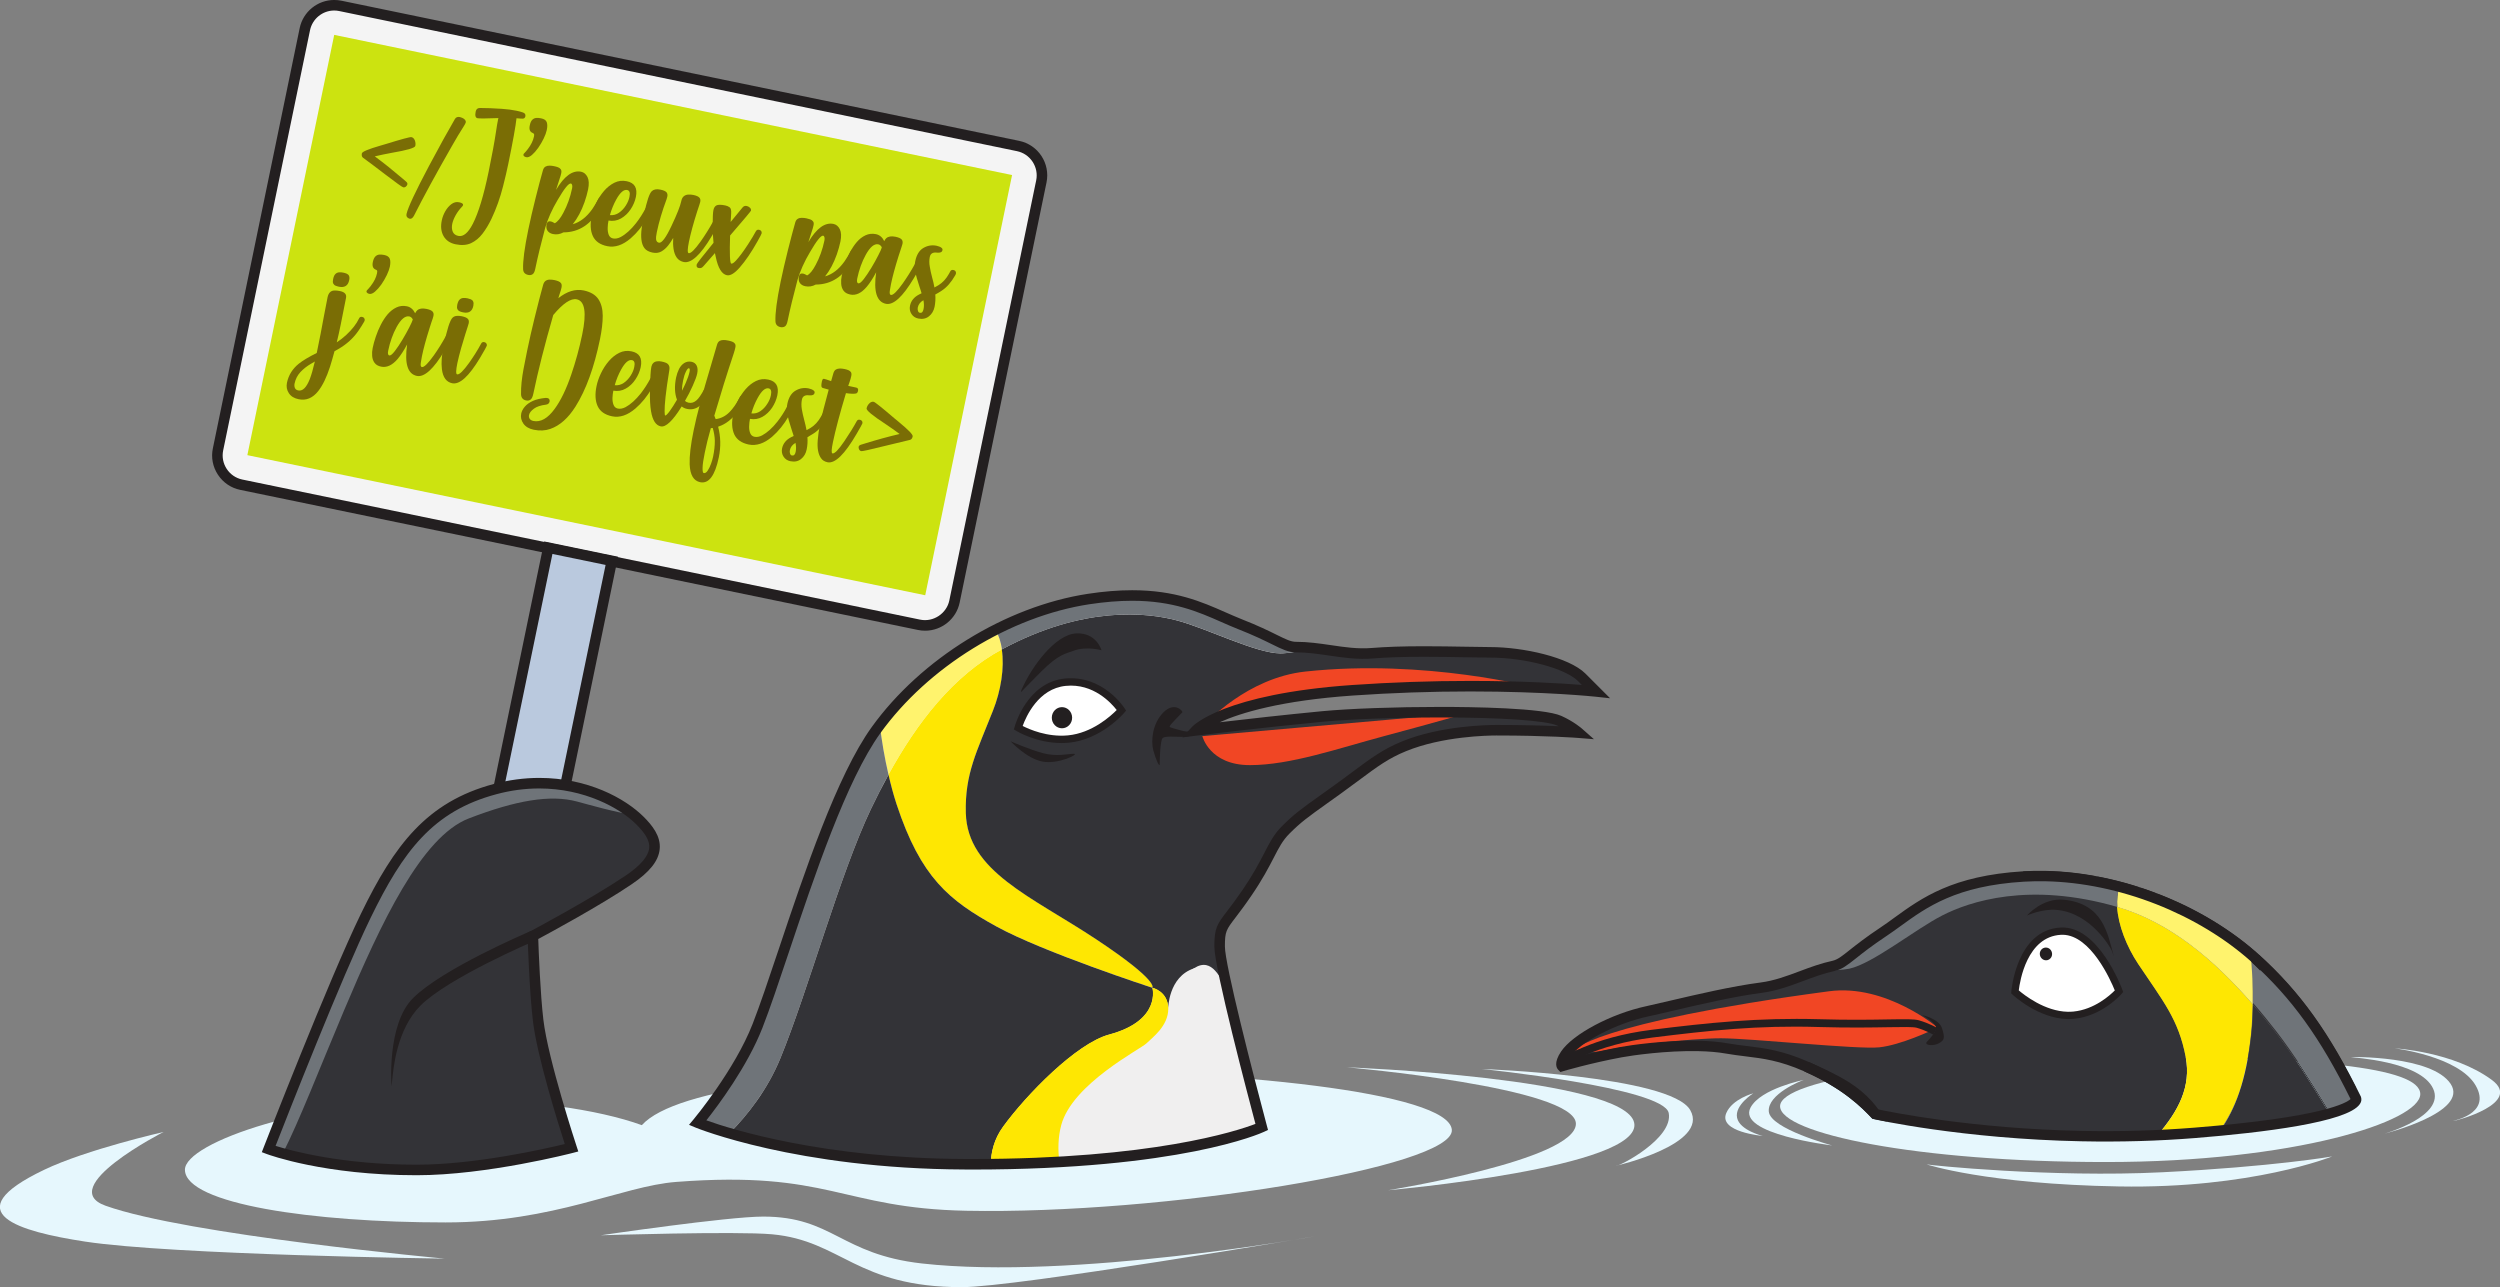 <?xml version="1.0"?>
 <svg xmlns:dc="http://purl.org/dc/elements/1.1/" xmlns:cc="http://creativecommons.org/ns#" xmlns:rdf="http://www.w3.org/1999/02/22-rdf-syntax-ns#" xmlns:svg="http://www.w3.org/2000/svg" xmlns="http://www.w3.org/2000/svg" xmlns:sodipodi="http://sodipodi.sourceforge.net/DTD/sodipodi-0.dtd" xmlns:inkscape="http://www.inkscape.org/namespaces/inkscape" sodipodi:docname="JePeuxPas.svg" inkscape:version="1.0beta2 (2b71d25, 2019-12-03)" id="svg44304" version="1.1" viewBox="0 0 54.184 27.896" height="27.896" width="54.184"><rect x="0" y="0" width="54.184" height="27.896" fill="#808080" stroke="none"/><defs id="defs44298"></defs>    <g transform="translate(-53.775,-28.052)" id="layer1" inkscape:groupmode="layer" inkscape:label="Layer 1"> <g id="g3568" transform="matrix(0.353,0,0,-0.353,75.903,51.239)"> <path d="m 0,0 c -11.564,0 -21.187,-1.073 -23.278,-3.397 -2.675,0.968 -7.068,1.603 -12.048,1.603 -8.153,0 -16.046,-2.654 -16.005,-4.355 0.051,-2.091 7.852,-3.221 16.005,-3.221 6.695,0 10.813,2.233 14.162,2.488 9.39,0.72 10.124,-1.617 17.799,-1.771 12.077,-0.24 30.021,2.681 29.82,4.976 C 26.256,-1.383 13.093,0 0,0" style="fill:#e6f7fd;fill-opacity:1;fill-rule:nonzero;stroke:none" id="path3570" inkscape:connector-curvature="0"></path> </g> <g id="g3572" transform="matrix(0.353,0,0,-0.353,83.859,53.849)"> <path d="m 0,0 c 0,0 11.534,1.844 11.534,4.084 0,2.241 -14.079,3.466 -14.079,3.466 0,0 17.086,-0.65 17.657,-3.406 C 15.684,1.386 0,0 0,0" style="fill:#e6f7fd;fill-opacity:1;fill-rule:nonzero;stroke:none" id="path3574" inkscape:connector-curvature="0"></path> </g> <g id="g3576" transform="matrix(0.353,0,0,-0.353,57.32,52.586)"> <path d="m 0,0 c 0,0 -6.687,-3.41 -3.562,-4.528 5.013,-1.794 20.827,-3.249 20.827,-3.249 0,0 -16.791,0.231 -22.102,1.05 -4.003,0.616 -8.039,1.748 -2.51,4.398 C -4.726,-1.071 0,0 0,0" style="fill:#e6f7fd;fill-opacity:1;fill-rule:nonzero;stroke:none" id="path3578" inkscape:connector-curvature="0"></path> </g> <g id="g3580" transform="matrix(0.353,0,0,-0.353,66.796,54.825)"> <path d="m 0,0 c 0,0 7.794,1.148 9.971,1.148 4.285,0 4.743,-2.319 9.755,-2.88 9.232,-1.033 24.132,1.671 24.132,1.671 0,0 -18.361,-3.124 -21.689,-3.124 -6.497,0 -7.374,2.854 -11.655,3.246 C 8.313,0.262 0,0 0,0" style="fill:#e6f7fd;fill-opacity:1;fill-rule:nonzero;stroke:none" id="path3582" inkscape:connector-curvature="0"></path> </g> <g id="g3584" transform="matrix(0.353,0,0,-0.353,74.453,41.083)"> <path d="m 0,0 c -0.205,-0.989 -1.18,-1.631 -2.17,-1.426 l -41.619,8.602 c -0.988,0.205 -1.632,1.18 -1.428,2.17 l 5.335,25.802 c 0.204,0.989 1.179,1.634 2.168,1.427 L 3.908,27.971 c 0.988,-0.205 1.632,-1.18 1.426,-2.169 z" style="fill:#f4f4f4;fill-opacity:1;fill-rule:nonzero;stroke:none" id="path3586" inkscape:connector-curvature="0"></path> </g> <g id="g3588" transform="matrix(0.353,0,0,-0.353,59.136,37.917)"> <path d="m 0,0 5.333,25.804 41.62,-8.606 -5.333,-25.8 z" style="fill:#cce310;fill-opacity:1;fill-rule:nonzero;stroke:none" id="path3590" inkscape:connector-curvature="0"></path> </g> <g id="g3592" transform="matrix(0.353,0,0,-0.353,61.018,28.28)"> <path d="m 0,0 c -0.713,0 -1.337,-0.508 -1.483,-1.208 l -5.333,-25.8 c -0.169,-0.818 0.359,-1.62 1.176,-1.789 l 41.62,-8.602 c 0.806,-0.167 1.622,0.376 1.788,1.175 l 5.335,25.8 c 0.08,0.392 10e-4,0.797 -0.22,1.135 -0.224,0.34 -0.564,0.571 -0.956,0.653 L 0.306,-0.032 C 0.205,-0.01 0.103,0 0,0 m 36.284,-38.078 c -0.145,0 -0.293,0.014 -0.436,0.044 l -41.619,8.603 c -0.564,0.116 -1.048,0.446 -1.367,0.93 -0.317,0.483 -0.43,1.059 -0.31,1.622 l 5.331,25.805 c 0.209,0.998 1.097,1.721 2.117,1.721 0.147,0 0.295,-0.015 0.437,-0.043 l 41.621,-8.607 c 1.167,-0.24 1.92,-1.385 1.678,-2.553 l -5.334,-25.8 c -0.207,-0.998 -1.097,-1.722 -2.118,-1.722" style="fill:#231f20;fill-opacity:1;fill-rule:nonzero;stroke:none" id="path3594" inkscape:connector-curvature="0"></path> </g> <g id="g3596" transform="matrix(0.353,0,0,-0.353,65.722,46.557)"> <path d="m 0,0 -3.902,0.805 3.72,17.99 3.902,-0.807 z" style="fill:#bac9de;fill-opacity:1;fill-rule:nonzero;stroke:none" id="path3598" inkscape:connector-curvature="0"></path> </g> <g id="g3600" transform="matrix(0.353,0,0,-0.353,64.481,46.184)"> <path d="M 0,0 3.266,-0.674 6.854,16.679 3.59,17.354 Z m 3.771,-1.441 -4.536,0.938 3.851,18.624 4.534,-0.938 z" style="fill:#231f20;fill-opacity:1;fill-rule:nonzero;stroke:none" id="path3602" inkscape:connector-curvature="0"></path> </g> <g id="g3604" transform="matrix(0.353,0,0,-0.353,62.515,32.112)"> <path d="m 0,0 c -0.064,0.012 -0.441,0.284 -1.136,0.814 -0.505,0.389 -0.952,0.724 -1.338,1.006 -0.069,0.053 -0.091,0.142 -0.067,0.263 0.02,0.104 0.393,0.261 1.114,0.47 l 0.355,0.104 C -0.102,2.958 0.423,3.099 0.5,3.083 0.592,3.064 0.662,2.998 0.709,2.885 0.754,2.772 0.765,2.657 0.74,2.542 0.716,2.419 0.233,2.278 -0.712,2.117 -1.061,2.053 -1.406,1.981 -1.748,1.901 -1.173,1.477 -0.602,1.017 -0.03,0.528 0.037,0.469 0.105,0.414 0.171,0.354 0.238,0.299 0.265,0.242 0.254,0.186 0.242,0.134 0.214,0.087 0.163,0.045 0.111,0.002 0.057,-0.011 0,0" style="fill:#7a6d05;fill-opacity:1;fill-rule:nonzero;stroke:none" id="path3606" inkscape:connector-curvature="0"></path> </g> <g id="g3608" transform="matrix(0.353,0,0,-0.353,62.655,32.793)"> <path d="m 0,0 c -0.023,0.006 -0.045,0.013 -0.065,0.025 -0.113,0.054 -0.157,0.142 -0.132,0.266 0.09,0.4 0.552,1.388 1.387,2.962 0.637,1.194 1.164,2.15 1.585,2.871 0.064,0.107 0.166,0.15 0.31,0.119 C 3.124,6.235 3.171,6.22 3.22,6.197 3.39,6.12 3.463,6.023 3.439,5.908 3.431,5.866 3.38,5.772 3.29,5.631 3.1,5.339 2.866,4.948 2.587,4.457 1.604,2.738 0.831,1.318 0.266,0.194 0.188,0.046 0.099,-0.02 0,0" style="fill:#7a6d05;fill-opacity:1;fill-rule:nonzero;stroke:none" id="path3610" inkscape:connector-curvature="0"></path> </g> <g id="g3612" transform="matrix(0.353,0,0,-0.353,63.651,33.347)"> <path d="m 0,0 c -0.343,0.07 -0.59,0.238 -0.742,0.502 -0.153,0.266 -0.191,0.591 -0.108,0.975 0.038,0.189 0.11,0.37 0.211,0.55 0.102,0.179 0.226,0.324 0.368,0.433 0.155,0.117 0.314,0.159 0.486,0.12 C 0.392,2.544 0.47,2.487 0.454,2.408 0.447,2.38 0.425,2.344 0.384,2.302 0.232,2.146 0.105,1.972 0,1.785 -0.105,1.596 -0.176,1.421 -0.21,1.257 -0.247,1.074 -0.238,0.914 -0.181,0.777 -0.125,0.64 -0.009,0.55 0.164,0.515 0.47,0.451 0.766,0.699 1.053,1.257 1.398,1.93 1.722,2.995 2.024,4.457 2.237,5.494 2.386,6.299 2.47,6.872 2.519,7.206 2.563,7.471 2.604,7.669 2.61,7.699 2.616,7.728 2.624,7.75 1.88,7.721 1.453,7.719 1.343,7.741 1.217,7.766 1.177,7.902 1.229,8.15 1.259,8.296 1.343,8.37 1.483,8.37 1.886,8.37 2.335,8.352 2.836,8.318 3.17,8.296 3.474,8.256 3.745,8.199 3.881,8.173 4.01,8.135 4.134,8.093 4.256,8.049 4.303,7.968 4.278,7.847 4.269,7.805 4.245,7.768 4.209,7.741 4.167,7.714 4.097,7.706 3.985,7.719 l -0.25,0.02 C 3.683,7.253 3.515,6.312 3.226,4.916 3.143,4.514 3.038,4.063 2.91,3.564 2.732,2.857 2.494,2.188 2.194,1.556 2.027,1.21 1.844,0.906 1.643,0.645 1.442,0.385 1.209,0.194 0.943,0.07 0.68,-0.051 0.364,-0.075 0,0" style="fill:#7a6d05;fill-opacity:1;fill-rule:nonzero;stroke:none" id="path3614" inkscape:connector-curvature="0"></path> </g> <g id="g3616" transform="matrix(0.353,0,0,-0.353,65.178,31.459)"> <path d="m 0,0 c -0.064,0.013 -0.113,0.041 -0.146,0.083 -0.019,0.025 -0.025,0.049 -0.019,0.081 0.003,0.024 0.019,0.047 0.041,0.07 0.067,0.064 0.141,0.151 0.222,0.256 0.2,0.261 0.329,0.516 0.38,0.765 0.012,0.057 0.017,0.099 0.014,0.127 0,0.047 -0.027,0.079 -0.075,0.1 -0.18,0.063 -0.248,0.22 -0.193,0.468 0.032,0.161 0.081,0.274 0.15,0.342 0.069,0.071 0.15,0.109 0.243,0.117 0.094,0.007 0.194,0 0.296,-0.021 C 1.109,2.349 1.226,2.268 1.267,2.146 1.309,2.025 1.309,1.865 1.267,1.663 1.235,1.515 1.173,1.341 1.077,1.143 0.98,0.946 0.87,0.757 0.744,0.577 0.617,0.396 0.488,0.251 0.356,0.135 0.224,0.024 0.105,-0.023 0,0" style="fill:#7a6d05;fill-opacity:1;fill-rule:nonzero;stroke:none" id="path3618" inkscape:connector-curvature="0"></path> </g> <g id="g3620" transform="matrix(0.353,0,0,-0.353,65.224,34.011)"> <path d="M 0,0 C -0.202,0.042 -0.308,0.161 -0.315,0.352 -0.337,0.841 -0.23,1.651 0.003,2.785 0.127,3.381 0.277,4.03 0.452,4.727 0.628,5.426 0.777,5.991 0.901,6.423 0.933,6.536 0.985,6.611 1.059,6.652 1.131,6.693 1.213,6.713 1.307,6.711 1.401,6.709 1.495,6.7 1.587,6.678 1.671,6.663 1.748,6.641 1.822,6.614 1.897,6.586 1.954,6.546 1.995,6.489 2.037,6.434 2.048,6.354 2.027,6.251 2.003,6.142 1.969,6.018 1.918,5.876 1.847,5.666 1.775,5.448 1.706,5.221 2.211,6.073 2.723,6.443 3.247,6.337 3.417,6.302 3.548,6.191 3.64,6.006 3.729,5.82 3.739,5.571 3.676,5.254 3.623,5.005 3.55,4.741 3.456,4.469 3.264,3.925 3.022,3.474 2.732,3.114 3.183,3.242 3.582,3.551 3.93,4.041 4.066,4.243 4.198,4.456 4.32,4.686 4.357,4.761 4.42,4.788 4.505,4.77 4.575,4.756 4.624,4.72 4.651,4.666 4.669,4.629 4.67,4.59 4.664,4.552 4.656,4.525 4.575,4.372 4.419,4.099 3.869,3.111 3.115,2.615 2.158,2.613 1.952,2.499 1.741,2.465 1.518,2.511 1.368,2.542 1.259,2.608 1.185,2.711 1.113,2.811 1.095,2.942 1.127,3.102 1.158,3.251 1.245,3.316 1.387,3.287 1.448,3.273 1.529,3.236 1.629,3.174 1.802,3.265 1.979,3.48 2.156,3.818 2.399,4.272 2.58,4.77 2.692,5.315 2.709,5.393 2.709,5.461 2.696,5.517 2.683,5.573 2.656,5.606 2.616,5.614 2.483,5.64 2.214,5.305 1.809,4.612 1.458,4.02 1.201,3.445 1.039,2.888 0.782,1.932 0.579,1.094 0.43,0.372 0.393,0.193 0.337,0.082 0.258,0.038 0.182,-0.009 0.095,-0.022 0,0" style="fill:#7a6d05;fill-opacity:1;fill-rule:nonzero;stroke:none" id="path3622" inkscape:connector-curvature="0"></path> </g> <g id="g3624" transform="matrix(0.353,0,0,-0.353,66.994,32.714)"> <path d="M 0,0 C 0.195,-0.022 0.38,0.026 0.551,0.141 0.72,0.257 0.863,0.406 0.983,0.597 1.093,0.772 1.164,0.944 1.199,1.118 1.254,1.369 1.207,1.51 1.059,1.541 0.852,1.585 0.628,1.389 0.389,0.958 0.224,0.658 0.092,0.335 0,0 m -0.163,-1.908 c -0.442,0.09 -0.738,0.3 -0.887,0.625 -0.148,0.323 -0.172,0.735 -0.068,1.228 0.053,0.256 0.145,0.524 0.276,0.795 0.13,0.273 0.289,0.521 0.481,0.744 0.189,0.22 0.404,0.389 0.639,0.506 C 0.517,2.107 0.765,2.135 1.032,2.081 1.521,1.981 1.707,1.658 1.594,1.112 1.539,0.85 1.433,0.597 1.272,0.355 1.111,0.114 0.913,-0.074 0.679,-0.207 0.445,-0.34 0.188,-0.383 -0.086,-0.335 c -0.03,-0.141 -0.048,-0.29 -0.051,-0.451 -0.005,-0.16 0.017,-0.3 0.064,-0.423 0.049,-0.122 0.137,-0.197 0.262,-0.224 0.15,-0.028 0.307,0 0.475,0.089 0.31,0.166 0.624,0.448 0.938,0.846 0.215,0.278 0.413,0.581 0.586,0.911 0.04,0.074 0.101,0.102 0.185,0.085 C 2.444,0.483 2.496,0.449 2.521,0.392 2.536,0.357 2.543,0.317 2.532,0.278 2.526,0.251 2.444,0.1 2.289,-0.174 2,-0.675 1.66,-1.094 1.272,-1.429 0.786,-1.846 0.305,-2.005 -0.163,-1.908" style="fill:#7a6d05;fill-opacity:1;fill-rule:nonzero;stroke:none" id="path3626" inkscape:connector-curvature="0"></path> </g> <g id="g3628" transform="matrix(0.353,0,0,-0.353,68.594,33.731)"> <path d="M 0,0 C -0.187,0.04 -0.329,0.132 -0.429,0.271 -0.527,0.412 -0.592,0.587 -0.624,0.796 -0.656,1.006 -0.664,1.232 -0.647,1.479 -0.737,1.316 -0.841,1.158 -0.963,1.006 -1.085,0.854 -1.222,0.735 -1.377,0.646 -1.531,0.559 -1.711,0.539 -1.909,0.578 c -0.235,0.049 -0.402,0.139 -0.503,0.274 -0.1,0.134 -0.162,0.306 -0.186,0.515 -0.025,0.209 -0.019,0.444 0.015,0.706 0.034,0.262 0.083,0.545 0.145,0.845 0.168,0.82 0.329,1.301 0.482,1.437 0.119,0.108 0.294,0.139 0.52,0.091 0.181,-0.037 0.306,-0.09 0.37,-0.155 C -1.004,4.224 -0.983,4.132 -1.008,4.017 -1.018,3.966 -1.033,3.911 -1.055,3.85 -1.323,3.13 -1.524,2.456 -1.654,1.826 -1.696,1.631 -1.709,1.481 -1.696,1.378 c 0.015,-0.106 0.074,-0.17 0.175,-0.192 0.172,-0.035 0.429,0.31 0.768,1.03 0.341,0.72 0.54,1.227 0.599,1.514 C -0.126,3.873 -0.073,3.973 0,4.035 0.073,4.096 0.161,4.132 0.263,4.14 0.362,4.148 0.474,4.142 0.59,4.118 0.771,4.079 0.893,4.027 0.956,3.959 1.02,3.896 1.037,3.804 1.013,3.687 1.004,3.636 0.939,3.443 0.823,3.099 0.592,2.372 0.425,1.754 0.318,1.242 0.228,0.792 0.222,0.561 0.304,0.545 0.434,0.519 0.677,0.757 1.035,1.258 1.297,1.627 1.545,2.022 1.778,2.441 1.817,2.516 1.879,2.542 1.966,2.524 2.035,2.511 2.084,2.477 2.112,2.419 2.128,2.385 2.132,2.346 2.124,2.307 2.114,2.264 1.976,2.016 1.702,1.56 1.026,0.429 0.456,-0.091 0,0" style="fill:#7a6d05;fill-opacity:1;fill-rule:nonzero;stroke:none" id="path3630" inkscape:connector-curvature="0"></path> </g> <g id="g3632" transform="matrix(0.353,0,0,-0.353,69.529,34.017)"> <path d="M 0,0 C -0.312,0.065 -0.54,0.438 -0.681,1.115 L -0.734,1.358 C -1.075,0.96 -1.308,0.695 -1.431,0.562 -1.489,0.494 -1.542,0.456 -1.584,0.445 c -0.042,-0.013 -0.097,-0.011 -0.162,0 -0.097,0.02 -0.132,0.093 -0.106,0.219 0.011,0.058 0.356,0.501 1.032,1.327 -0.035,0.331 -0.052,0.68 -0.052,1.051 0,0.484 0.013,0.802 0.045,0.952 0.028,0.144 0.09,0.241 0.181,0.29 0.101,0.055 0.287,0.055 0.552,0 C 0.009,4.262 0.1,4.223 0.173,4.167 0.247,4.11 0.278,3.982 0.263,3.785 L 0.232,3.27 C 0.637,3.76 0.881,4.059 0.961,4.158 1.028,4.243 1.114,4.273 1.22,4.251 1.289,4.238 1.354,4.202 1.413,4.147 1.472,4.094 1.492,4.033 1.479,3.962 1.472,3.93 1.046,3.421 0.198,2.439 0.159,1.306 0.186,0.729 0.27,0.713 0.332,0.698 0.427,0.759 0.551,0.892 0.769,1.128 1.022,1.469 1.312,1.916 1.511,2.228 1.67,2.49 1.785,2.706 1.827,2.778 1.891,2.807 1.975,2.79 2.046,2.774 2.094,2.741 2.122,2.684 2.139,2.646 2.142,2.609 2.133,2.567 2.124,2.527 2.043,2.365 1.882,2.083 1.504,1.41 1.142,0.877 0.793,0.48 0.478,0.117 0.212,-0.043 0,0" style="fill:#7a6d05;fill-opacity:1;fill-rule:nonzero;stroke:none" id="path3634" inkscape:connector-curvature="0"></path> </g> <g id="g3636" transform="matrix(0.353,0,0,-0.353,70.692,35.142)"> <path d="M 0,0 C -0.199,0.042 -0.303,0.159 -0.312,0.353 -0.334,0.841 -0.229,1.651 0.005,2.785 0.129,3.381 0.279,4.028 0.454,4.729 0.631,5.428 0.779,5.994 0.903,6.425 0.936,6.536 0.987,6.612 1.061,6.652 1.132,6.694 1.213,6.713 1.309,6.711 1.401,6.709 1.495,6.701 1.589,6.681 1.672,6.663 1.75,6.641 1.824,6.615 1.898,6.588 1.957,6.546 1.997,6.49 2.039,6.434 2.05,6.355 2.027,6.254 2.005,6.144 1.969,6.018 1.92,5.877 1.851,5.667 1.779,5.448 1.709,5.221 2.213,6.073 2.729,6.445 3.25,6.337 3.419,6.302 3.552,6.192 3.642,6.007 3.731,5.82 3.741,5.571 3.678,5.257 3.625,5.006 3.553,4.745 3.457,4.469 3.266,3.927 3.023,3.474 2.734,3.115 3.187,3.243 3.583,3.551 3.932,4.042 4.07,4.244 4.2,4.458 4.32,4.686 4.359,4.759 4.422,4.788 4.506,4.771 4.578,4.757 4.627,4.72 4.653,4.667 4.668,4.629 4.672,4.594 4.665,4.553 4.66,4.525 4.578,4.372 4.421,4.099 3.871,3.11 3.117,2.616 2.16,2.613 1.954,2.499 1.741,2.467 1.521,2.511 1.37,2.542 1.261,2.608 1.188,2.711 1.115,2.813 1.097,2.943 1.129,3.102 1.16,3.254 1.248,3.317 1.39,3.287 1.45,3.273 1.532,3.236 1.631,3.175 1.805,3.264 1.979,3.482 2.157,3.819 2.403,4.272 2.58,4.771 2.694,5.316 2.708,5.393 2.711,5.461 2.696,5.518 2.685,5.573 2.657,5.604 2.617,5.613 2.485,5.64 2.216,5.307 1.812,4.612 1.46,4.02 1.203,3.445 1.04,2.89 0.784,1.932 0.582,1.094 0.432,0.372 0.395,0.194 0.339,0.082 0.26,0.038 0.183,-0.006 0.097,-0.018 0,0" style="fill:#7a6d05;fill-opacity:1;fill-rule:nonzero;stroke:none" id="path3638" inkscape:connector-curvature="0"></path> </g> <g id="g3640" transform="matrix(0.353,0,0,-0.353,72.379,34.193)"> <path d="M 0,0 C 0.075,-0.015 0.187,0.073 0.338,0.269 0.484,0.462 0.639,0.693 0.802,0.962 0.962,1.231 1.104,1.484 1.223,1.721 1.344,1.952 1.416,2.116 1.439,2.204 1.426,2.243 1.403,2.281 1.362,2.32 1.322,2.36 1.278,2.384 1.227,2.395 0.976,2.447 0.719,2.234 0.454,1.753 0.217,1.323 0.043,0.839 -0.07,0.298 -0.107,0.118 -0.081,0.018 0,0 M 1.689,-1.257 C 1.125,-1.138 0.924,-0.494 1.092,0.679 0.896,0.31 0.701,0.009 0.511,-0.215 c -0.33,-0.388 -0.667,-0.544 -1.01,-0.472 -0.189,0.04 -0.327,0.117 -0.411,0.236 -0.087,0.119 -0.134,0.26 -0.145,0.421 -0.013,0.162 -0.002,0.323 0.03,0.481 0.044,0.216 0.109,0.449 0.193,0.703 0.086,0.253 0.188,0.497 0.311,0.737 0.122,0.241 0.261,0.453 0.421,0.64 C 0.06,2.718 0.238,2.857 0.438,2.95 0.635,3.042 0.85,3.067 1.082,3.02 1.302,2.974 1.472,2.831 1.587,2.591 1.623,2.668 1.668,2.729 1.718,2.775 1.84,2.883 2.029,2.911 2.285,2.859 2.462,2.819 2.586,2.77 2.648,2.703 2.714,2.639 2.732,2.545 2.71,2.429 2.697,2.378 2.682,2.324 2.661,2.263 2.627,2.171 2.563,1.977 2.469,1.678 2.255,0.999 2.099,0.425 2.003,-0.042 1.986,-0.123 1.964,-0.253 1.935,-0.429 1.905,-0.603 1.926,-0.699 1.996,-0.711 2.127,-0.74 2.372,-0.502 2.729,0 2.99,0.37 3.237,0.764 3.47,1.184 3.509,1.257 3.574,1.284 3.659,1.268 3.729,1.253 3.777,1.219 3.804,1.163 3.822,1.129 3.826,1.089 3.819,1.05 3.808,1.004 3.669,0.754 3.398,0.304 2.718,-0.832 2.149,-1.352 1.689,-1.257" style="fill:#7a6d05;fill-opacity:1;fill-rule:nonzero;stroke:none" id="path3642" inkscape:connector-curvature="0"></path> </g> <g id="g3644" transform="matrix(0.353,0,0,-0.353,73.71,34.831)"> <path d="M 0,0 C 0.119,-0.024 0.197,0.046 0.229,0.218 0.266,0.387 0.264,0.57 0.223,0.771 0.03,0.661 -0.084,0.513 -0.123,0.325 -0.138,0.255 -0.133,0.185 -0.112,0.118 -0.09,0.049 -0.054,0.011 0,0 m -0.096,-0.353 c -0.179,0.038 -0.318,0.13 -0.415,0.28 -0.097,0.15 -0.129,0.321 -0.088,0.511 0.062,0.297 0.246,0.524 0.556,0.685 l 0.152,0.074 c -0.033,0.13 -0.077,0.26 -0.122,0.389 -0.06,0.181 -0.115,0.357 -0.169,0.54 -0.052,0.181 -0.09,0.362 -0.113,0.536 -0.023,0.177 -0.017,0.347 0.018,0.51 0.08,0.391 0.248,0.661 0.5,0.808 0.255,0.149 0.524,0.194 0.81,0.135 C 1.083,4.105 1.139,4.087 1.198,4.065 1.261,4.043 1.309,4.013 1.35,3.976 1.39,3.941 1.402,3.896 1.392,3.843 1.367,3.72 1.254,3.671 1.055,3.693 0.807,3.726 0.658,3.638 0.615,3.431 0.576,3.246 0.576,3.046 0.613,2.839 0.647,2.63 0.692,2.414 0.753,2.189 0.812,1.983 0.861,1.77 0.9,1.553 0.984,1.6 1.068,1.646 1.151,1.695 1.4,1.849 1.613,2.075 1.786,2.383 L 1.873,2.542 C 1.91,2.616 1.977,2.646 2.065,2.627 2.137,2.611 2.186,2.577 2.207,2.521 2.225,2.483 2.228,2.443 2.219,2.406 2.214,2.379 2.201,2.346 2.176,2.302 1.931,1.873 1.657,1.56 1.352,1.361 1.217,1.272 1.083,1.19 0.953,1.122 0.973,0.863 0.957,0.612 0.908,0.363 0.855,0.116 0.74,-0.079 0.56,-0.22 0.38,-0.363 0.162,-0.405 -0.096,-0.353" style="fill:#7a6d05;fill-opacity:1;fill-rule:nonzero;stroke:none" id="path3646" inkscape:connector-curvature="0"></path> </g> <g id="g3648" transform="matrix(0.353,0,0,-0.353,61.12,34.266)"> <path d="m 0,0 c -0.068,0.015 -0.137,0.035 -0.201,0.061 -0.065,0.026 -0.111,0.07 -0.145,0.132 -0.032,0.064 -0.034,0.153 -0.009,0.269 0.03,0.15 0.076,0.253 0.138,0.314 0.061,0.062 0.136,0.098 0.223,0.106 C 0.089,0.891 0.179,0.884 0.271,0.864 0.343,0.85 0.412,0.829 0.476,0.802 0.542,0.774 0.59,0.732 0.622,0.668 0.651,0.605 0.658,0.517 0.632,0.4 0.562,0.061 0.35,-0.073 0,0 m -2.496,-6.369 c 0.267,-0.055 0.503,0.176 0.707,0.691 0.102,0.262 0.205,0.625 0.313,1.086 L -1.71,-4.73 c -0.258,-0.149 -0.475,-0.322 -0.656,-0.516 -0.178,-0.193 -0.297,-0.425 -0.355,-0.7 -0.021,-0.105 -0.013,-0.196 0.022,-0.275 0.036,-0.079 0.101,-0.126 0.203,-0.148 m 0.024,-0.539 c -0.276,0.055 -0.475,0.179 -0.601,0.372 -0.127,0.194 -0.162,0.403 -0.117,0.634 0.098,0.473 0.344,0.867 0.735,1.18 0.245,0.194 0.61,0.413 1.096,0.654 l 0.003,0.019 c 0.18,0.862 0.319,1.583 0.42,2.155 0.081,0.449 0.162,0.863 0.241,1.246 0.056,0.264 0.191,0.403 0.408,0.415 0.101,0.005 0.22,-0.007 0.355,-0.034 C 0.361,-0.328 0.483,-0.469 0.437,-0.692 0.274,-1.524 0.166,-2.07 0.111,-2.331 0.034,-2.712 -0.047,-3.075 -0.13,-3.415 c 0.201,0.132 0.394,0.279 0.575,0.448 0.369,0.34 0.634,0.682 0.795,1.023 0.038,0.079 0.1,0.11 0.184,0.09 C 1.495,-1.868 1.543,-1.902 1.569,-1.96 1.587,-1.995 1.591,-2.032 1.583,-2.074 1.578,-2.096 1.569,-2.118 1.555,-2.142 1.447,-2.332 1.328,-2.521 1.197,-2.71 0.886,-3.162 0.474,-3.536 -0.039,-3.831 l -0.23,-0.13 C -0.362,-4.306 -0.455,-4.625 -0.547,-4.92 -0.756,-5.567 -0.996,-6.063 -1.271,-6.411 -1.61,-6.839 -2.011,-7.005 -2.472,-6.908" style="fill:#7a6d05;fill-opacity:1;fill-rule:nonzero;stroke:none" id="path3650" inkscape:connector-curvature="0"></path> </g> <g id="g3652" transform="matrix(0.353,0,0,-0.353,61.777,34.421)"> <path d="m 0,0 c -0.064,0.013 -0.113,0.042 -0.146,0.082 -0.019,0.026 -0.026,0.053 -0.019,0.08 0.005,0.026 0.019,0.049 0.041,0.072 C -0.057,0.3 0.017,0.385 0.098,0.489 0.301,0.751 0.426,1.008 0.478,1.255 0.488,1.313 0.494,1.356 0.494,1.38 0.492,1.428 0.466,1.462 0.417,1.48 0.236,1.544 0.171,1.702 0.222,1.951 c 0.033,0.16 0.086,0.273 0.154,0.343 0.069,0.069 0.15,0.108 0.242,0.117 0.094,0.004 0.193,0 0.299,-0.022 C 1.108,2.349 1.226,2.27 1.267,2.145 1.308,2.027 1.307,1.866 1.267,1.666 1.234,1.515 1.172,1.343 1.077,1.145 0.98,0.945 0.87,0.759 0.746,0.577 0.618,0.398 0.488,0.251 0.356,0.137 0.226,0.024 0.104,-0.022 0,0" style="fill:#7a6d05;fill-opacity:1;fill-rule:nonzero;stroke:none" id="path3654" inkscape:connector-curvature="0"></path> </g> <g id="g3656" transform="matrix(0.353,0,0,-0.353,62.214,35.756)"> <path d="M 0,0 C 0.073,-0.015 0.184,0.074 0.333,0.267 0.483,0.462 0.638,0.692 0.798,0.961 0.959,1.231 1.1,1.482 1.22,1.717 1.342,1.953 1.412,2.116 1.438,2.204 1.425,2.242 1.398,2.281 1.361,2.321 1.321,2.36 1.276,2.383 1.226,2.396 0.972,2.446 0.715,2.232 0.449,1.753 0.215,1.324 0.039,0.837 -0.071,0.298 -0.109,0.118 -0.086,0.018 0,0 M 1.688,-1.256 C 1.12,-1.14 0.923,-0.494 1.091,0.677 0.893,0.309 0.698,0.01 0.51,-0.215 0.178,-0.601 -0.16,-0.759 -0.504,-0.688 c -0.187,0.038 -0.325,0.119 -0.407,0.237 -0.087,0.119 -0.134,0.261 -0.146,0.421 -0.012,0.163 -0.003,0.323 0.031,0.482 0.043,0.214 0.107,0.448 0.192,0.7 0.084,0.253 0.189,0.499 0.311,0.739 0.121,0.238 0.262,0.452 0.419,0.639 0.163,0.186 0.34,0.327 0.54,0.42 C 0.634,3.043 0.847,3.067 1.079,3.019 1.3,2.973 1.467,2.829 1.583,2.591 1.62,2.668 1.665,2.73 1.715,2.774 1.838,2.884 2.027,2.911 2.282,2.857 2.459,2.821 2.581,2.768 2.645,2.703 2.711,2.636 2.731,2.545 2.707,2.429 2.695,2.376 2.681,2.323 2.66,2.26 2.624,2.171 2.562,1.976 2.468,1.678 2.252,0.999 2.096,0.425 2.001,-0.041 1.983,-0.125 1.96,-0.251 1.933,-0.428 1.904,-0.604 1.924,-0.697 1.994,-0.712 2.124,-0.74 2.368,-0.501 2.727,0 2.989,0.369 3.235,0.764 3.465,1.183 3.51,1.256 3.571,1.284 3.656,1.268 3.729,1.253 3.776,1.216 3.803,1.161 3.819,1.126 3.823,1.088 3.814,1.048 3.807,1.004 3.667,0.754 3.396,0.303 2.716,-0.832 2.146,-1.351 1.688,-1.256" style="fill:#7a6d05;fill-opacity:1;fill-rule:nonzero;stroke:none" id="path3658" inkscape:connector-curvature="0"></path> </g> <g id="g3660" transform="matrix(0.353,0,0,-0.353,63.811,34.822)"> <path d="m 0,0 c -0.07,0.013 -0.138,0.035 -0.203,0.061 -0.063,0.026 -0.111,0.07 -0.142,0.132 -0.032,0.064 -0.035,0.155 -0.012,0.269 0.032,0.148 0.077,0.253 0.139,0.314 0.06,0.065 0.136,0.098 0.221,0.106 C 0.088,0.887 0.178,0.884 0.273,0.863 0.344,0.848 0.412,0.827 0.479,0.801 0.541,0.774 0.589,0.732 0.619,0.669 0.651,0.605 0.653,0.515 0.631,0.398 0.561,0.059 0.349,-0.073 0,0 m -0.666,-4.353 c -0.359,0.074 -0.57,0.362 -0.632,0.861 -0.049,0.394 -0.014,0.87 0.102,1.429 0.209,1.015 0.394,1.596 0.559,1.743 0.119,0.11 0.305,0.134 0.561,0.082 0.18,-0.039 0.302,-0.088 0.365,-0.156 0.065,-0.065 0.082,-0.155 0.06,-0.272 C 0.338,-0.718 0.32,-0.773 0.3,-0.833 0.273,-0.912 0.219,-1.081 0.139,-1.338 0.056,-1.594 -0.031,-1.886 -0.123,-2.214 -0.215,-2.542 -0.29,-2.84 -0.349,-3.113 -0.44,-3.561 -0.446,-3.792 -0.363,-3.807 -0.23,-3.836 0.014,-3.6 0.374,-3.098 0.659,-2.697 0.905,-2.303 1.113,-1.914 1.152,-1.838 1.215,-1.811 1.3,-1.827 1.371,-1.843 1.419,-1.878 1.444,-1.934 1.462,-1.97 1.467,-2.008 1.458,-2.05 1.448,-2.093 1.31,-2.34 1.043,-2.793 0.362,-3.928 -0.208,-4.448 -0.666,-4.353" style="fill:#7a6d05;fill-opacity:1;fill-rule:nonzero;stroke:none" id="path3662" inkscape:connector-curvature="0"></path> </g> <g id="g3664" transform="matrix(0.353,0,0,-0.353,65.343,37.366)"> <path d="m 0,0 c -0.287,0.059 -0.5,0.185 -0.635,0.376 -0.134,0.194 -0.178,0.399 -0.134,0.614 0.031,0.148 0.104,0.291 0.223,0.428 0.117,0.138 0.281,0.255 0.495,0.353 0.214,0.095 0.478,0.155 0.793,0.184 0.038,0 0.07,-0.002 0.099,-0.009 C 0.896,1.935 0.937,1.907 0.957,1.864 0.978,1.823 0.982,1.778 0.973,1.732 0.951,1.622 0.877,1.558 0.754,1.54 0.429,1.501 0.182,1.42 0.01,1.292 -0.163,1.164 -0.265,1.033 -0.291,0.9 -0.307,0.818 -0.293,0.741 -0.25,0.674 -0.203,0.607 -0.131,0.562 -0.028,0.539 0.42,0.447 0.855,0.693 1.282,1.276 1.656,1.783 1.996,2.485 2.303,3.385 2.575,4.178 2.801,5.002 2.978,5.855 3.254,7.187 3.142,7.904 2.64,8.008 2.279,8.083 1.799,7.761 1.199,7.044 0.671,5.217 0.266,3.608 -0.024,2.217 -0.063,2.021 -0.124,1.896 -0.202,1.845 -0.281,1.792 -0.368,1.776 -0.466,1.798 -0.665,1.836 -0.771,1.965 -0.78,2.179 c -0.007,0.471 0.048,0.98 0.15,1.532 0.108,0.551 0.184,0.935 0.228,1.153 0.137,0.661 0.288,1.325 0.451,1.987 0.217,0.884 0.393,1.564 0.528,2.044 0.035,0.123 0.09,0.206 0.162,0.253 0.073,0.046 0.157,0.071 0.25,0.069 0.096,0 0.19,-0.009 0.282,-0.028 C 1.354,9.172 1.433,9.148 1.508,9.119 1.584,9.091 1.642,9.047 1.682,8.988 1.72,8.927 1.727,8.842 1.705,8.727 1.679,8.606 1.638,8.466 1.581,8.309 L 1.51,8.078 C 2.042,8.499 2.559,8.657 3.065,8.553 3.485,8.464 3.784,8.289 3.965,8.023 4.144,7.757 4.235,7.415 4.236,6.997 4.236,6.58 4.179,6.104 4.069,5.564 3.711,3.826 3.209,2.448 2.569,1.43 2.12,0.715 1.6,0.253 1.018,0.051 0.705,-0.06 0.367,-0.075 0,0" style="fill:#7a6d05;fill-opacity:1;fill-rule:nonzero;stroke:none" id="path3666" inkscape:connector-curvature="0"></path> </g> <g id="g3668" transform="matrix(0.353,0,0,-0.353,67.099,36.401)"> <path d="M 0,0 C 0.193,-0.021 0.38,0.025 0.551,0.14 0.719,0.256 0.861,0.407 0.981,0.596 1.092,0.772 1.164,0.943 1.197,1.117 1.252,1.368 1.204,1.511 1.057,1.54 0.85,1.583 0.626,1.39 0.388,0.957 0.222,0.655 0.092,0.335 0,0 m -0.165,-1.909 c -0.442,0.092 -0.737,0.301 -0.886,0.625 -0.148,0.323 -0.171,0.735 -0.068,1.228 0.052,0.258 0.145,0.524 0.275,0.796 0.13,0.272 0.289,0.52 0.482,0.743 0.189,0.22 0.404,0.392 0.639,0.506 C 0.514,2.106 0.766,2.136 1.03,2.08 1.519,1.98 1.704,1.657 1.594,1.111 1.538,0.847 1.431,0.596 1.269,0.354 1.109,0.114 0.913,-0.074 0.677,-0.206 0.443,-0.341 0.187,-0.382 -0.088,-0.335 c -0.028,-0.142 -0.046,-0.291 -0.053,-0.452 -0.003,-0.159 0.019,-0.3 0.068,-0.423 0.047,-0.122 0.135,-0.195 0.263,-0.224 0.149,-0.028 0.304,0 0.474,0.089 0.309,0.167 0.62,0.448 0.938,0.846 0.214,0.28 0.411,0.582 0.586,0.912 0.037,0.073 0.1,0.104 0.185,0.084 C 2.443,0.484 2.492,0.448 2.521,0.393 2.537,0.356 2.541,0.32 2.53,0.279 2.526,0.251 2.443,0.099 2.286,-0.175 1.996,-0.676 1.659,-1.095 1.269,-1.43 0.783,-1.847 0.305,-2.006 -0.165,-1.909" style="fill:#7a6d05;fill-opacity:1;fill-rule:nonzero;stroke:none" id="path3670" inkscape:connector-curvature="0"></path> </g> <g id="g3672" transform="matrix(0.353,0,0,-0.353,68.72,36.112)"> <path d="M 0,0 C 0.011,0.053 0.016,0.102 0.013,0.146 0.011,0.192 -0.006,0.217 -0.034,0.224 -0.088,0.233 -0.15,0.165 -0.222,0.017 c -0.073,-0.149 -0.132,-0.333 -0.176,-0.552 -0.047,-0.218 -0.068,-0.424 -0.068,-0.623 0.087,0.163 0.158,0.317 0.225,0.465 C -0.118,-0.412 -0.038,-0.18 0,0 m -0.646,0.178 c 0.081,0.158 0.188,0.281 0.323,0.367 0.134,0.082 0.28,0.108 0.442,0.076 C 0.271,0.589 0.378,0.508 0.44,0.379 0.499,0.251 0.51,0.094 0.471,-0.095 0.435,-0.273 0.343,-0.526 0.194,-0.856 c -0.136,-0.31 -0.296,-0.615 -0.473,-0.923 0.057,-0.057 0.133,-0.095 0.223,-0.114 0.176,-0.037 0.34,0.015 0.493,0.156 0.123,0.108 0.275,0.327 0.449,0.65 0.039,0.072 0.101,0.105 0.185,0.085 C 1.143,-1.017 1.19,-1.051 1.214,-1.107 1.229,-1.145 1.232,-1.184 1.226,-1.222 1.219,-1.254 1.182,-1.332 1.111,-1.456 0.951,-1.743 0.796,-1.948 0.644,-2.071 0.404,-2.27 0.142,-2.336 -0.146,-2.276 c -0.13,0.024 -0.241,0.075 -0.336,0.154 -0.547,-0.881 -0.976,-1.288 -1.285,-1.224 -0.305,0.063 -0.504,0.372 -0.597,0.925 -0.056,0.316 -0.077,0.741 -0.068,1.268 0.015,0.759 0.042,1.249 0.087,1.465 0.019,0.09 0.056,0.166 0.113,0.225 0.054,0.061 0.128,0.095 0.221,0.109 0.093,0.017 0.19,0.014 0.292,-0.01 0.105,-0.019 0.197,-0.047 0.276,-0.081 0.077,-0.034 0.137,-0.087 0.174,-0.157 0.04,-0.07 0.047,-0.168 0.027,-0.293 -0.112,-0.685 -0.188,-1.232 -0.232,-1.64 -0.043,-0.407 -0.061,-0.697 -0.057,-0.874 0.002,-0.177 0.014,-0.266 0.033,-0.27 0.047,-0.011 0.144,0.085 0.29,0.284 0.131,0.181 0.278,0.409 0.437,0.685 -0.145,0.38 -0.162,0.836 -0.055,1.362 0.039,0.186 0.1,0.361 0.18,0.526" style="fill:#7a6d05;fill-opacity:1;fill-rule:nonzero;stroke:none" id="path3674" inkscape:connector-curvature="0"></path> </g> <g id="g3676" transform="matrix(0.353,0,0,-0.353,69.027,38.305)"> <path d="M 0,0 C 0.085,-0.016 0.165,0.031 0.242,0.147 0.319,0.264 0.391,0.402 0.448,0.566 0.506,0.73 0.549,0.876 0.575,1.003 0.65,1.365 0.686,1.695 0.682,1.994 0.676,2.234 0.633,2.494 0.554,2.769 L 0.437,2.758 C 0.275,2.186 0.151,1.687 0.067,1.262 -0.022,0.837 -0.066,0.524 -0.07,0.322 -0.075,0.119 -0.051,0.011 0,0 m -0.219,-0.561 c -0.404,0.084 -0.62,0.45 -0.644,1.1 -0.019,0.504 0.062,1.204 0.247,2.092 0.192,0.942 0.543,2.254 1.048,3.935 C 0.564,7.007 0.693,7.447 0.819,7.885 0.851,7.993 0.903,8.07 0.977,8.113 1.092,8.178 1.269,8.187 1.503,8.136 1.588,8.12 1.665,8.098 1.744,8.07 1.819,8.043 1.875,8.001 1.915,7.946 1.956,7.891 1.964,7.812 1.943,7.711 1.921,7.603 1.887,7.478 1.84,7.334 1.413,6.055 1.019,4.785 0.65,3.524 L 0.734,3.312 C 1.053,3.352 1.336,3.494 1.578,3.737 1.803,3.964 2.019,4.274 2.225,4.673 2.267,4.746 2.327,4.774 2.415,4.757 2.484,4.744 2.533,4.708 2.56,4.651 2.575,4.616 2.58,4.578 2.572,4.539 2.567,4.514 2.499,4.387 2.37,4.16 2.195,3.861 1.982,3.592 1.73,3.363 1.465,3.112 1.18,2.941 0.885,2.846 1.045,2.238 1.06,1.607 0.925,0.957 0.691,-0.163 0.311,-0.671 -0.219,-0.561" style="fill:#7a6d05;fill-opacity:1;fill-rule:nonzero;stroke:none" id="path3678" inkscape:connector-curvature="0"></path> </g> <g id="g3680" transform="matrix(0.353,0,0,-0.353,70.06,37.012)"> <path d="M 0,0 C 0.197,-0.024 0.382,0.022 0.551,0.137 0.721,0.254 0.865,0.405 0.981,0.594 1.094,0.768 1.165,0.943 1.199,1.116 1.252,1.367 1.203,1.508 1.059,1.537 0.852,1.581 0.628,1.386 0.39,0.955 0.223,0.652 0.094,0.335 0,0 m -0.164,-1.911 c -0.44,0.093 -0.736,0.3 -0.886,0.623 -0.147,0.327 -0.172,0.735 -0.07,1.231 0.056,0.257 0.147,0.522 0.276,0.797 0.132,0.27 0.292,0.518 0.482,0.739 0.191,0.222 0.406,0.393 0.642,0.509 0.235,0.116 0.488,0.146 0.752,0.09 C 1.52,1.979 1.707,1.656 1.594,1.11 1.538,0.845 1.432,0.594 1.273,0.351 1.111,0.11 0.914,-0.075 0.68,-0.209 0.446,-0.343 0.19,-0.385 -0.086,-0.336 c -0.03,-0.142 -0.045,-0.292 -0.051,-0.454 -0.006,-0.158 0.015,-0.299 0.066,-0.422 0.047,-0.121 0.135,-0.197 0.261,-0.223 0.148,-0.031 0.309,0 0.474,0.088 0.311,0.168 0.623,0.449 0.938,0.847 0.216,0.277 0.414,0.582 0.586,0.91 C 2.228,0.485 2.29,0.515 2.375,0.496 2.445,0.48 2.494,0.447 2.521,0.39 2.538,0.354 2.54,0.318 2.533,0.277 2.526,0.249 2.445,0.099 2.288,-0.178 1.999,-0.678 1.66,-1.096 1.273,-1.433 0.784,-1.849 0.305,-2.005 -0.164,-1.911" style="fill:#7a6d05;fill-opacity:1;fill-rule:nonzero;stroke:none" id="path3682" inkscape:connector-curvature="0"></path> </g> <g id="g3684" transform="matrix(0.353,0,0,-0.353,70.938,37.924)"> <path d="M 0,0 C 0.118,-0.022 0.196,0.048 0.231,0.218 0.267,0.387 0.263,0.574 0.222,0.774 0.031,0.663 -0.085,0.514 -0.123,0.327 -0.139,0.256 -0.136,0.186 -0.113,0.12 -0.092,0.051 -0.055,0.013 0,0 m -0.096,-0.351 c -0.18,0.038 -0.32,0.13 -0.417,0.281 -0.096,0.147 -0.128,0.32 -0.089,0.51 0.064,0.295 0.248,0.526 0.56,0.685 L 0.11,1.199 C 0.075,1.327 0.033,1.457 -0.015,1.588 -0.074,1.765 -0.13,1.945 -0.182,2.129 c -0.053,0.18 -0.091,0.36 -0.115,0.537 -0.021,0.175 -0.014,0.345 0.019,0.51 0.082,0.39 0.249,0.658 0.503,0.806 C 0.479,4.131 0.746,4.176 1.032,4.118 1.083,4.107 1.139,4.089 1.2,4.066 1.259,4.043 1.309,4.015 1.348,3.979 1.389,3.943 1.404,3.897 1.393,3.843 1.366,3.722 1.254,3.673 1.058,3.693 0.807,3.727 0.658,3.638 0.616,3.433 0.577,3.246 0.577,3.049 0.61,2.841 0.646,2.631 0.693,2.417 0.754,2.19 0.81,1.983 0.86,1.771 0.9,1.554 0.983,1.6 1.067,1.648 1.152,1.696 1.402,1.849 1.612,2.078 1.785,2.385 L 1.872,2.544 C 1.909,2.619 1.975,2.647 2.064,2.63 2.135,2.613 2.184,2.579 2.208,2.522 2.224,2.485 2.226,2.445 2.219,2.406 2.213,2.38 2.2,2.348 2.177,2.305 1.931,1.877 1.656,1.563 1.354,1.365 1.216,1.274 1.083,1.193 0.955,1.122 0.974,0.865 0.958,0.612 0.907,0.366 0.857,0.117 0.739,-0.078 0.56,-0.22 0.383,-0.361 0.163,-0.405 -0.096,-0.351" style="fill:#7a6d05;fill-opacity:1;fill-rule:nonzero;stroke:none" id="path3686" inkscape:connector-curvature="0"></path> </g> <g id="g3688" transform="matrix(0.353,0,0,-0.353,71.711,38.071)"> <path d="m 0,0 c -0.181,0.038 -0.317,0.123 -0.407,0.258 -0.168,0.241 -0.234,0.605 -0.197,1.085 0.022,0.308 0.071,0.647 0.148,1.017 0.102,0.495 0.277,1.196 0.527,2.1 -0.122,0.033 -0.243,0.067 -0.359,0.101 -0.056,0.018 -0.086,0.06 -0.091,0.125 -0.004,0.062 0.005,0.146 0.026,0.248 0.011,0.049 0.022,0.095 0.042,0.135 0.016,0.044 0.05,0.06 0.1,0.053 C -0.172,5.113 -0.13,5.103 -0.082,5.086 0.016,5.05 0.117,5.016 0.22,4.983 0.262,5.14 0.307,5.301 0.358,5.468 0.391,5.578 0.445,5.653 0.518,5.697 0.632,5.765 0.809,5.775 1.045,5.725 1.124,5.708 1.201,5.686 1.271,5.659 1.343,5.631 1.396,5.588 1.435,5.534 1.471,5.479 1.478,5.401 1.457,5.3 1.437,5.193 1.4,5.067 1.35,4.922 1.323,4.855 1.295,4.778 1.269,4.691 1.368,4.668 1.53,4.635 1.754,4.587 1.855,4.566 1.896,4.501 1.872,4.389 1.852,4.291 1.81,4.235 1.744,4.222 1.613,4.196 1.407,4.202 1.13,4.244 0.75,2.979 0.483,1.97 0.329,1.226 0.237,0.786 0.228,0.56 0.301,0.543 0.431,0.518 0.671,0.764 1.028,1.288 1.336,1.744 1.592,2.155 1.792,2.524 1.833,2.6 1.896,2.628 1.983,2.61 2.053,2.595 2.1,2.559 2.128,2.505 2.145,2.468 2.146,2.431 2.141,2.391 2.132,2.354 2.014,2.139 1.786,1.748 1.053,0.487 0.458,-0.093 0,0" style="fill:#7a6d05;fill-opacity:1;fill-rule:nonzero;stroke:none" id="path3690" inkscape:connector-curvature="0"></path> </g> <g id="g3692" transform="matrix(0.353,0,0,-0.353,72.442,37.83)"> <path d="m 0,0 c -0.06,0.013 -0.104,0.048 -0.133,0.108 -0.03,0.059 -0.039,0.115 -0.028,0.163 0.011,0.059 0.06,0.098 0.143,0.125 C 0.066,0.422 0.149,0.447 0.235,0.474 0.954,0.697 1.66,0.891 2.354,1.054 2.074,1.263 1.787,1.464 1.489,1.664 0.688,2.185 0.301,2.506 0.326,2.63 0.352,2.747 0.407,2.846 0.494,2.931 0.579,3.016 0.67,3.051 0.764,3.029 0.841,3.013 1.264,2.677 2.036,2.014 L 2.32,1.779 C 2.9,1.301 3.181,1.01 3.156,0.905 3.133,0.784 3.075,0.713 2.989,0.691 2.524,0.583 1.981,0.454 1.362,0.299 0.518,0.087 0.062,-0.011 0,0" style="fill:#7a6d05;fill-opacity:1;fill-rule:nonzero;stroke:none" id="path3694" inkscape:connector-curvature="0"></path> </g> <g id="g3696" transform="matrix(0.353,0,0,-0.353,68.895,52.385)"> <path d="m 0,0 c 0,0 2.544,3.038 3.68,5.949 1.638,4.2 4.357,14.107 7.275,18.158 2.92,4.052 7.983,7.269 13.049,8.043 5.064,0.776 7.142,-0.698 9.284,-1.539 2.221,-0.87 2.739,-1.408 3.455,-1.408 1.605,0 3.073,-0.512 4.684,-0.377 2.371,0.196 5.626,0.054 7.233,0.054 2.175,0 4.756,-0.672 5.62,-1.537 l 0.866,-0.864 c 0,0 -6.265,0.674 -14.936,0.071 -7.83,-0.544 -9.611,-2.463 -9.611,-2.463 0,0 4.01,0.497 7.764,0.854 3.755,0.358 13.029,0.422 14.537,-0.26 0.732,-0.33 1.188,-0.735 1.188,-0.735 0,0 -1.896,0.153 -5.046,0.153 -0.859,0 -3.528,-0.11 -5.669,-0.988 -1.471,-0.6 -2.221,-1.312 -4.128,-2.681 -1.906,-1.37 -2.281,-1.596 -3.145,-2.458 -0.864,-0.867 -0.954,-1.788 -2.383,-3.874 -1.429,-2.085 -1.669,-1.849 -1.669,-3.278 0,-1.43 2.588,-11.087 2.588,-11.087 0,0 -5.039,-2.34 -18.244,-2.285 C 6.01,-2.506 0,0 0,0" style="fill:#f0efef;fill-opacity:1;fill-rule:nonzero;stroke:none" id="path3698" inkscape:connector-curvature="0"></path> </g> <g id="g3700" transform="matrix(0.353,0,0,-0.353,77.534,48.406)"> <path d="m 0,0 c -3.975,2.632 -7.902,4.164 -7.998,7.748 -0.065,2.411 0.675,3.767 1.667,6.29 0.481,1.215 0.715,2.617 0.541,3.759 -2.998,-1.615 -5.219,-4.505 -6.972,-7.699 0.14,-0.604 0.297,-1.211 0.492,-1.804 1.492,-4.519 3.23,-5.91 6.111,-7.501 2.88,-1.589 9.602,-3.779 9.602,-3.779 0,0 0.529,0.352 -3.443,2.986" style="fill:#fee702;fill-opacity:1;fill-rule:nonzero;stroke:none" id="path3702" inkscape:connector-curvature="0"></path> </g> <g id="g3704" transform="matrix(0.353,0,0,-0.353,75.492,42.127)"> <path d="M 0,0 C -0.067,0.447 -0.192,0.856 -0.398,1.196 -3.202,-0.229 -5.716,-2.29 -7.503,-4.655 -7.389,-5.622 -7.214,-6.659 -6.972,-7.699 -5.219,-4.505 -2.998,-1.615 0,0" style="fill:#fff36d;fill-opacity:1;fill-rule:nonzero;stroke:none" id="path3706" inkscape:connector-curvature="0"></path> </g> <g id="g3708" transform="matrix(0.353,0,0,-0.353,72.653,45.583)"> <path d="M 0,0 C 0.338,0.707 0.695,1.409 1.074,2.096 0.832,3.136 0.657,4.173 0.543,5.14 0.464,5.036 0.379,4.932 0.302,4.825 -2.616,0.774 -5.335,-9.132 -6.974,-13.333 c -1.135,-2.911 -3.679,-5.949 -3.679,-5.949 0,0 0.678,-0.28 1.95,-0.65 1.112,1.119 2.349,2.69 3.141,4.625 C -3.857,-11.146 -1.903,-3.984 0,0" style="fill:#6f7479;fill-opacity:1;fill-rule:nonzero;stroke:none" id="path3710" inkscape:connector-curvature="0"></path> </g> <g id="g3712" transform="matrix(0.353,0,0,-0.353,73.206,45.48)"> <path d="M 0,0 C -0.195,0.593 -0.353,1.2 -0.492,1.803 -0.871,1.116 -1.229,0.414 -1.566,-0.292 -3.47,-4.276 -5.424,-11.439 -7.129,-15.599 c -0.791,-1.935 -2.028,-3.506 -3.141,-4.626 2.547,-0.747 7.513,-1.87 14.442,-1.901 0.556,-0.002 1.09,0.001 1.618,0.008 0.014,0.714 0.191,1.532 0.765,2.317 1.412,1.937 4.481,5.101 6.508,5.646 3.224,0.864 2.65,2.875 2.65,2.875 0,0 -6.723,2.19 -9.603,3.779 C 3.229,-5.91 1.491,-4.519 0,0" style="fill:#333337;fill-opacity:1;fill-rule:nonzero;stroke:none" id="path3714" inkscape:connector-curvature="0"></path> </g> <g id="g3716" transform="matrix(0.353,0,0,-0.353,82.429,43.586)"> <path d="m 0,0 c -3.754,-0.357 -7.765,-0.854 -7.765,-0.854 0,0 1.782,1.919 9.612,2.463 8.671,0.602 14.935,-0.071 14.935,-0.071 L 15.917,2.401 C 15.053,3.266 12.472,3.939 10.297,3.939 8.689,3.939 5.435,4.081 3.063,3.884 1.815,3.779 0.653,4.061 -0.553,4.195 -1.399,4.014 -2.138,3.889 -2.547,3.889 c -1.496,0 -4.51,1.528 -6.346,2.019 -1.838,0.492 -5.739,0.937 -10.767,-1.77 -0.002,-0.001 -0.004,-0.003 -0.004,-0.003 0.174,-1.141 -0.06,-2.544 -0.541,-3.759 -0.992,-2.522 -1.732,-3.879 -1.667,-6.29 0.096,-3.584 4.023,-5.116 7.998,-7.748 3.972,-2.634 3.443,-2.985 3.443,-2.985 0,0 0.981,-0.215 0.981,-1.293 0,0 0,1.97 1.586,2.49 0.582,0.191 1.624,-0.762 1.975,-1.107 -0.254,1.153 -0.426,2.068 -0.426,2.436 0,1.429 0.24,1.192 1.669,3.277 1.429,2.087 1.519,3.008 2.382,3.874 0.865,0.863 1.24,1.089 3.146,2.459 1.907,1.369 2.657,2.081 4.128,2.681 2.14,0.878 4.809,0.987 5.669,0.987 3.15,0 5.046,-0.152 5.046,-0.152 0,0 -0.456,0.405 -1.188,0.735 C 13.028,0.422 3.755,0.358 0,0" style="fill:#333337;fill-opacity:1;fill-rule:nonzero;stroke:none" id="path3718" inkscape:connector-curvature="0"></path> </g> <g id="g3720" transform="matrix(0.353,0,0,-0.353,75.493,42.126)"> <path d="m 0,0 c 5.028,2.707 8.929,2.262 10.768,1.77 1.836,-0.492 4.849,-2.019 6.345,-2.019 0.409,0 1.148,0.125 1.994,0.306 -0.352,0.037 -0.706,0.066 -1.067,0.066 -0.716,0 -1.234,0.539 -3.455,1.409 C 12.443,2.372 10.365,3.847 5.301,3.07 3.36,2.775 1.42,2.117 -0.402,1.193 c 0.206,-0.339 0.331,-0.749 0.398,-1.196 0,0 0.002,0.002 0.004,0.003" style="fill:#6f7479;fill-opacity:1;fill-rule:nonzero;stroke:none" id="path3722" inkscape:connector-curvature="0"></path> </g> <g id="g3724" transform="matrix(0.353,0,0,-0.353,79.655,49.037)"> <path d="m 0,0 c -1.399,-0.908 -1.586,-2.49 -1.586,-2.49 0,-1.078 -0.989,-1.779 -1.339,-2.128 -0.351,-0.351 -4.553,-2.484 -5.233,-5.017 -0.204,-0.764 -0.207,-1.545 -0.116,-2.262 8.881,0.501 12.411,2.139 12.411,2.139 0,0 -1.427,5.324 -2.161,8.651 C 1.624,-0.762 1.149,0.748 0,0" style="fill:#f0efef;fill-opacity:1;fill-rule:nonzero;stroke:none" id="path3726" inkscape:connector-curvature="0"></path> </g> <g id="g3728" transform="matrix(0.353,0,0,-0.353,76.776,52.436)"> <path d="m 0,0 c 0.681,2.534 4.882,4.667 5.233,5.017 0.35,0.35 1.339,1.05 1.339,2.129 0,1.078 -0.98,1.292 -0.98,1.292 0,0 0.574,-2.01 -2.65,-2.875 -2.027,-0.544 -5.096,-3.709 -6.508,-5.646 -0.574,-0.785 -0.751,-1.603 -0.765,-2.316 1.52,0.016 2.927,0.065 4.215,0.137 C -0.207,-1.545 -0.204,-0.764 0,0" style="fill:#fee702;fill-opacity:1;fill-rule:nonzero;stroke:none" id="path3730" inkscape:connector-curvature="0"></path> </g> <g id="g3732" transform="matrix(0.353,0,0,-0.353,87.065,42.96)"> <path d="m 0,0 c 0,0 -6.752,1.795 -14.151,1.001 -3.578,-0.383 -6.095,-3.166 -6.095,-3.166 0,0 2.817,1.383 8.378,1.905 C -8.389,0.066 0,0 0,0" style="fill:#f14624;fill-opacity:1;fill-rule:nonzero;stroke:none" id="path3734" inkscape:connector-curvature="0"></path> </g> <g id="g3736" transform="matrix(0.353,0,0,-0.353,79.834,44.006)"> <path d="m 0,0 c 0,0 0.434,-1.782 2.917,-1.782 2.483,0 5.369,1.01 8.245,1.782 2.876,0.767 5.216,1.44 5.216,1.44 z" style="fill:#f14624;fill-opacity:1;fill-rule:nonzero;stroke:none" id="path3738" inkscape:connector-curvature="0"></path> </g> <g id="g3740" transform="matrix(0.353,0,0,-0.353,75.844,43.825)"> <path d="M 0,0 C 0,0 0.713,2.582 2.903,2.797 5.096,3.012 6.34,1.069 6.34,1.069 c 0,0 -1.352,-1.583 -3.269,-1.763 C 1.396,-0.849 0,0 0,0" style="fill:#ffffff;fill-opacity:1;fill-rule:nonzero;stroke:none" id="path3742" inkscape:connector-curvature="0"></path> </g> <g id="g3744" transform="matrix(0.353,0,0,-0.353,66.159,52.928)"> <path d="m 0,0 c 0,0 -5.194,-1.364 -9.512,-1.364 -5.658,0 -9.086,1.283 -9.086,1.283 0,0 3.968,10.228 5.965,14.33 1.997,4.104 3.889,6.689 7.936,7.772 4.047,1.087 7.431,-0.469 8.905,-1.942 1.081,-1.08 1.513,-2.133 -0.701,-3.63 -2.214,-1.498 -5.884,-3.442 -5.884,-3.442 0,0 0.105,-3.316 0.324,-5.181 C -1.756,5.312 0,0 0,0" style="fill:#333337;fill-opacity:1;fill-rule:nonzero;stroke:none" id="path3746" inkscape:connector-curvature="0"></path> </g> <g id="g3748" transform="matrix(0.353,0,0,-0.353,61.23,49.955)"> <path d="m 0,0 c 2.272,5.391 4.761,10.68 7.665,11.798 2.906,1.118 5.015,1.474 6.645,1.037 0.786,-0.211 2.379,-0.669 3.467,-0.821 -1.632,1.348 -4.787,2.577 -8.503,1.581 C 5.228,12.511 3.336,9.926 1.339,5.822 -0.658,1.721 -4.626,-8.508 -4.626,-8.508 c 0,0 0.303,-0.113 0.864,-0.268 C -2.763,-6.83 -1.488,-3.526 0,0" style="fill:#6f7479;fill-opacity:1;fill-rule:nonzero;stroke:none" id="path3750" inkscape:connector-curvature="0"></path> </g> <g id="g3752" transform="matrix(0.353,0,0,-0.353,69.084,52.334)"> <path d="m 0,0 c 1.517,-0.543 7.173,-2.335 15.859,-2.372 l 0.472,-0.001 c 11.041,0 16.234,1.715 17.383,2.155 -0.43,1.62 -2.524,9.56 -2.524,10.894 0,1.141 0.169,1.365 0.799,2.188 0.231,0.303 0.533,0.698 0.926,1.272 0.674,0.984 1.046,1.706 1.346,2.285 0.331,0.643 0.591,1.148 1.076,1.634 0.753,0.754 1.141,1.031 2.428,1.951 l 0.757,0.542 c 0.452,0.323 0.835,0.61 1.181,0.868 1.114,0.829 1.854,1.377 3.013,1.851 2.349,0.962 5.237,1.01 5.792,1.01 1.635,0 2.943,-0.04 3.821,-0.078 -0.032,0.012 -0.063,0.028 -0.095,0.043 -0.675,0.304 -3.419,0.495 -7.159,0.495 -2.712,0 -5.544,-0.104 -7.214,-0.262 -3.706,-0.354 -7.718,-0.849 -7.757,-0.854 l -0.882,-0.11 0.604,0.654 c 0.077,0.081 1.961,2.016 9.828,2.564 2.4,0.167 4.84,0.251 7.255,0.251 3.189,0 5.615,-0.149 6.843,-0.246 l -0.235,0.237 c -0.781,0.78 -3.25,1.44 -5.391,1.44 -0.416,0 -0.945,0.009 -1.538,0.021 -0.76,0.013 -1.631,0.029 -2.519,0.029 -1.283,0 -2.314,-0.034 -3.15,-0.103 -0.928,-0.079 -1.819,0.053 -2.679,0.179 -0.659,0.096 -1.344,0.197 -2.031,0.197 -0.472,0 -0.852,0.187 -1.48,0.497 -0.473,0.232 -1.119,0.553 -2.095,0.935 -0.339,0.133 -0.677,0.283 -1.025,0.436 -1.383,0.61 -2.949,1.299 -5.466,1.299 -0.812,0 -1.694,-0.072 -2.624,-0.213 C 18.648,30.942 13.611,27.836 10.685,23.774 8.605,20.889 6.634,15.005 5.051,10.279 4.437,8.445 3.905,6.863 3.446,5.686 2.52,3.308 0.704,0.89 0,0 m 16.331,-3.021 -0.476,0.003 C 5.53,-2.976 -0.598,-0.469 -0.658,-0.445 l -0.405,0.17 0.281,0.337 c 0.025,0.03 2.523,3.033 3.624,5.859 0.453,1.161 0.983,2.739 1.595,4.564 1.597,4.769 3.584,10.702 5.721,13.666 3.025,4.198 8.231,7.405 13.263,8.176 0.962,0.148 1.878,0.222 2.722,0.222 2.654,0 4.286,-0.718 5.727,-1.354 0.341,-0.149 0.67,-0.295 1,-0.426 1.002,-0.393 1.664,-0.718 2.147,-0.958 0.579,-0.285 0.871,-0.43 1.192,-0.43 0.734,0 1.442,-0.103 2.125,-0.202 0.862,-0.128 1.664,-0.247 2.532,-0.176 0.854,0.07 1.902,0.106 3.203,0.106 0.892,0 1.766,-0.016 2.531,-0.029 0.588,-0.012 1.113,-0.022 1.526,-0.022 2.028,0 4.842,-0.623 5.85,-1.629 l 1.513,-1.514 -0.913,0.098 c -0.031,0.003 -3.033,0.32 -7.667,0.32 -2.4,0 -4.826,-0.084 -7.21,-0.25 -4.428,-0.308 -6.893,-1.064 -8.177,-1.64 1.516,0.179 3.956,0.454 6.277,0.677 1.69,0.161 4.545,0.264 7.276,0.264 1.866,0 6.322,-0.053 7.427,-0.554 0.763,-0.344 1.248,-0.767 1.267,-0.786 l 0.729,-0.643 -0.97,0.078 c -0.018,0.003 -1.921,0.15 -5.02,0.15 -0.534,0 -3.308,-0.046 -5.547,-0.962 -1.084,-0.443 -1.756,-0.943 -2.871,-1.771 -0.348,-0.258 -0.736,-0.548 -1.19,-0.875 l -0.759,-0.542 c -1.253,-0.896 -1.631,-1.167 -2.346,-1.882 -0.413,-0.415 -0.643,-0.859 -0.958,-1.473 -0.309,-0.595 -0.691,-1.338 -1.388,-2.353 -0.4,-0.586 -0.71,-0.991 -0.945,-1.301 -0.59,-0.773 -0.665,-0.871 -0.665,-1.794 0,-1.098 1.685,-7.676 2.576,-11.004 l 0.071,-0.261 -0.247,-0.117 C 34.035,-0.801 29.107,-3.021 16.331,-3.021" style="fill:#231f20;fill-opacity:1;fill-rule:nonzero;stroke:none" id="path3754" inkscape:connector-curvature="0"></path> </g> <g id="g3756" transform="matrix(0.353,0,0,-0.353,79.614,43.887)"> <path d="m 0,0 c 0,0 -0.158,-0.131 -0.641,0 -0.837,0.225 -0.752,0.21 -0.731,0.284 0.02,0.077 0.703,0.777 0.767,0.839 0.061,0.062 -0.474,0.685 -1.158,0 -0.688,-0.687 -0.778,-1.761 -0.624,-2.335 0.154,-0.573 0.392,-1.075 0.392,-0.854 0,0.217 0.026,1.45 0.177,1.602 0.153,0.152 0.733,0.077 1.32,0.077 0.589,0 1.122,0.581 1.122,0.581 z" style="fill:#231f20;fill-opacity:1;fill-rule:nonzero;stroke:none" id="path3758" inkscape:connector-curvature="0"></path> </g> <g id="g3760" transform="matrix(0.353,0,0,-0.353,75.94,43.786)"> <path d="M 0,0 C 0.4,-0.205 1.509,-0.698 2.777,-0.579 4.259,-0.44 5.409,0.607 5.773,0.978 5.445,1.401 4.342,2.63 2.65,2.461 0.956,2.297 0.2,0.555 0,0 m 2.381,-1.049 c -1.53,0 -2.724,0.716 -2.775,0.747 l -0.146,0.09 0.047,0.163 c 0.03,0.112 0.78,2.736 3.099,2.963 C 4.919,3.125 6.207,1.162 6.257,1.083 L 6.349,0.942 6.239,0.812 C 6.181,0.744 4.803,-0.846 2.819,-1.03 2.672,-1.044 2.523,-1.049 2.381,-1.049" style="fill:#231f20;fill-opacity:1;fill-rule:nonzero;stroke:none" id="path3762" inkscape:connector-curvature="0"></path> </g> <g id="g3764" transform="matrix(0.353,0,0,-0.353,75.907,43.051)"> <path d="m 0,0 c 0,0 0.254,0.28 1.238,1.264 1.069,1.069 1.491,1.083 1.957,1.263 0.803,0.31 1.739,0.038 1.739,0.038 0,0 -0.304,1.106 -1.568,1.034 C 2.1,3.526 0.641,1.584 0,0.088 Z" style="fill:#231f20;fill-opacity:1;fill-rule:nonzero;stroke:none" id="path3766" inkscape:connector-curvature="0"></path> </g> <g id="g3768" transform="matrix(0.353,0,0,-0.353,75.677,44.117)"> <path d="m 0,0 c 0,0 0.962,-1.051 1.943,-1.247 0.98,-0.196 2.318,0.476 1.945,0.476 -0.375,0 -1.034,-0.193 -1.896,0.038 C 1.129,-0.503 0,0 0,0" style="fill:#231f20;fill-opacity:1;fill-rule:nonzero;stroke:none" id="path3770" inkscape:connector-curvature="0"></path> </g> <g id="g3772" transform="matrix(0.353,0,0,-0.353,77.012,43.608)"> <path d="m 0,0 c 0,-0.357 -0.28,-0.647 -0.624,-0.647 -0.344,0 -0.624,0.29 -0.624,0.647 0,0.361 0.28,0.651 0.624,0.651 C -0.28,0.651 0,0.361 0,0" style="fill:#231f20;fill-opacity:1;fill-rule:nonzero;stroke:none" id="path3774" inkscape:connector-curvature="0"></path> </g> <g id="g3776" transform="matrix(0.353,0,0,-0.353,59.748,52.887)"> <path d="m 0,0 c 0.962,-0.302 4.09,-1.156 8.661,-1.156 3.606,0 7.884,0.975 9.094,1.268 -0.39,1.212 -1.699,5.375 -1.956,7.558 -0.222,1.858 -0.325,5.178 -0.327,5.213 l -0.006,0.199 0.178,0.096 c 0.036,0.018 3.681,1.953 5.856,3.421 0.907,0.614 1.391,1.182 1.439,1.688 0.041,0.414 -0.201,0.862 -0.787,1.446 -1.019,1.019 -3.194,2.211 -5.966,2.211 -0.873,0 -1.758,-0.118 -2.627,-0.353 C 9.665,20.55 7.838,18.116 5.83,13.991 4.06,10.352 0.686,1.759 0,0 m 8.661,-1.803 c -5.653,0 -9.057,1.248 -9.199,1.3 l -0.308,0.116 0.118,0.304 c 0.041,0.103 3.997,10.288 5.978,14.355 2.041,4.2 4.028,6.844 8.142,7.946 0.925,0.247 1.865,0.374 2.794,0.374 2.967,0 5.263,-1.241 6.424,-2.399 0.494,-0.496 1.052,-1.167 0.974,-1.969 -0.069,-0.727 -0.616,-1.414 -1.722,-2.162 -1.923,-1.301 -4.969,-2.95 -5.735,-3.36 0.025,-0.746 0.128,-3.387 0.314,-4.955 0.289,-2.454 2.019,-7.71 2.038,-7.765 l 0.107,-0.326 -0.332,-0.087 C 18.201,-0.445 12.972,-1.803 8.661,-1.803" style="fill:#231f20;fill-opacity:1;fill-rule:nonzero;stroke:none" id="path3778" inkscape:connector-curvature="0"></path> </g> <g id="g3780" transform="matrix(0.353,0,0,-0.353,62.261,51.596)"> <path d="M 0,0 C 0,0 -0.309,3.787 1.319,5.414 3.124,7.218 8.327,9.437 8.547,9.531 L 8.799,8.935 C 8.747,8.913 3.494,6.672 1.778,4.955 0.316,3.495 0.104,1.081 0.033,0.286 0.021,0.134 0.008,0.035 0,0" style="fill:#231f20;fill-opacity:1;fill-rule:nonzero;stroke:none" id="path3782" inkscape:connector-curvature="0"></path> </g> <g id="g3784" transform="matrix(0.353,0,0,-0.353,88.797,53.32)"> <path d="M 0,0 C 0.179,-0.061 3.544,1.681 3.244,3.244 2.943,4.805 -8.232,5.947 -8.232,5.947 c 0,0 11.595,-0.42 12.797,-2.524 C 5.767,1.322 0,0 0,0" style="fill:#e6f7fd;fill-opacity:1;fill-rule:nonzero;stroke:none" id="path3786" inkscape:connector-curvature="0"></path> </g> <g id="g3788" transform="matrix(0.353,0,0,-0.353,106.231,51.765)"> <path d="m 0,0 c 0,-1.673 -7.712,-4.171 -19.307,-4.171 -11.593,0 -20,1.754 -20,3.427 0,1.671 9.399,3.028 20.993,3.028 C -6.722,2.284 0,1.673 0,0" style="fill:#e6f7fd;fill-opacity:1;fill-rule:nonzero;stroke:none" id="path3790" inkscape:connector-curvature="0"></path> </g> <g id="g3792" transform="matrix(0.353,0,0,-0.353,104.725,50.961)"> <path d="m 0,0 c 0.124,-0.049 4.267,-0.243 5.055,-1.94 0.787,-1.698 -2.983,-2.766 -2.983,-2.766 0,0 5.219,1.309 4.06,3.056 C 4.972,0.097 0,0 0,0" style="fill:#e6f7fd;fill-opacity:1;fill-rule:nonzero;stroke:none" id="path3794" inkscape:connector-curvature="0"></path> </g> <g id="g3796" transform="matrix(0.353,0,0,-0.353,105.676,50.773)"> <path d="m 0,0 c 0,0 3.936,-0.485 4.972,-2.28 1.035,-1.794 -1.534,-2.18 -1.368,-2.18 0.167,0 4.278,1.101 2.362,2.52 C 3.604,-0.194 0,0 0,0" style="fill:#e6f7fd;fill-opacity:1;fill-rule:nonzero;stroke:none" id="path3798" inkscape:connector-curvature="0"></path> </g> <g id="g3800" transform="matrix(0.353,0,0,-0.353,92.871,51.457)"> <path d="m 0,0 c -0.166,-0.05 -2.237,-0.873 -2.153,-1.939 0.082,-1.067 3.893,-2.086 3.893,-2.086 0,0 -5.886,0.692 -5.012,2.328 C -2.65,-0.533 0,0 0,0" style="fill:#e6f7fd;fill-opacity:1;fill-rule:nonzero;stroke:none" id="path3802" inkscape:connector-curvature="0"></path> </g> <g id="g3804" transform="matrix(0.353,0,0,-0.353,95.531,53.288)"> <path d="m 0,0 c 0.126,-0.047 7.668,-0.825 14.461,-0.485 6.795,0.339 10.441,0.971 10.441,0.971 0,0 -4.93,-1.988 -13.093,-1.842 C 3.646,-1.212 0,0 0,0" style="fill:#e6f7fd;fill-opacity:1;fill-rule:nonzero;stroke:none" id="path3806" inkscape:connector-curvature="0"></path> </g> <g id="g3808" transform="matrix(0.353,0,0,-0.353,91.775,51.748)"> <path d="m 0,0 c 0,0 -1.16,-0.727 -0.995,-1.503 0.164,-0.775 1.574,-1.114 1.574,-1.114 0,0 -2.735,0.238 -2.237,1.405 C -1.285,-0.338 0,0 0,0" style="fill:#e6f7fd;fill-opacity:1;fill-rule:nonzero;stroke:none" id="path3810" inkscape:connector-curvature="0"></path> </g> <g id="g3812" transform="matrix(0.353,0,0,-0.353,100.538,52.654)"> <path d="m 0,0 c 1.286,1.486 2.068,2.975 1.729,4.784 -0.437,2.34 -1.431,3.493 -2.913,5.718 -0.714,1.074 -1.231,2.378 -1.3,3.515 3.225,-0.935 5.967,-3.262 8.321,-5.977 0.017,1.055 -0.03,2.09 -0.119,3.046 0.098,-0.084 0.2,-0.168 0.296,-0.253 -3.657,3.302 -9.207,5.354 -14.252,5.049 -5.045,-0.306 -6.742,-2.159 -8.633,-3.412 -1.962,-1.303 -2.352,-1.928 -3.04,-2.08 -1.548,-0.33 -2.858,-1.128 -4.44,-1.333 -2.327,-0.303 -5.434,-1.115 -6.986,-1.45 -2.095,-0.451 -4.362,-1.652 -5.037,-2.65 -0.372,-0.552 -0.21,-0.719 -0.21,-0.719 0,0 1.652,0.494 3.622,0.858 0.834,0.153 4.24,0.63 6.488,0.229 1.542,-0.275 2.782,-0.181 4.899,-1.118 2.124,-0.925 2.983,-1.468 3.796,-2.358 0.131,-0.145 0.279,-0.335 0.435,-0.558 C -17.123,1.242 -9.566,-0.437 0,0" style="fill:#333337;fill-opacity:1;fill-rule:nonzero;stroke:none" id="path3814" inkscape:connector-curvature="0"></path> </g> <g id="g3816" transform="matrix(0.353,0,0,-0.353,104.824,51.823)"> <path d="m 0,0 c -0.08,0.139 -0.164,0.279 -0.25,0.42 h 0.002 C -0.164,0.279 -0.08,0.139 0,0" style="fill:#333337;fill-opacity:1;fill-rule:nonzero;stroke:none" id="path3818" inkscape:connector-curvature="0"></path> </g> <g id="g3820" transform="matrix(0.353,0,0,-0.353,92.927,51.17)"> <path d="M 0,0 C -2.117,0.937 -3.356,0.843 -4.898,1.118 -3.356,0.843 -2.123,0.924 0,0" style="fill:#333337;fill-opacity:1;fill-rule:nonzero;stroke:none" id="path3822" inkscape:connector-curvature="0"></path> </g> <g id="g3824" transform="matrix(0.353,0,0,-0.353,104.639,51.733)"> <path d="M 0,0 -0.273,0.453 C -0.365,0.605 -0.457,0.752 -0.55,0.902 L -2.444,3.81 c -0.115,0.169 -0.23,0.333 -0.343,0.493 L -3.058,4.681 C -3.152,4.812 -3.247,4.943 -3.34,5.071 L -3.495,5.278 C -3.625,5.45 -3.753,5.622 -3.88,5.789 L -3.959,5.888 C -4.679,6.81 -5.303,7.514 -5.816,7.976 L -5.602,8.212 -5.826,7.986 -5.822,7.989 -5.826,7.986 -5.397,8.458 -5.4,8.457 -5.397,8.458 -5.6,8.215 -5.388,8.45 c 0.001,-0.002 0.002,-0.002 0.004,-0.002 2.361,-2.135 4.139,-4.57 5.943,-8.14 z" style="fill:#231f20;fill-opacity:1;fill-rule:nonzero;stroke:none" id="path3826" inkscape:connector-curvature="0"></path> </g> <g id="g3828" transform="matrix(0.353,0,0,-0.353,94.673,52.361)"> <path d="m 0,0 -0.897,0.177 -0.061,0.064 c -0.581,0.605 -1.701,1.774 -4.119,2.841 l 0.256,0.586 c 2.139,-0.933 3.05,-1.501 3.904,-2.435 0.132,-0.148 0.29,-0.345 0.461,-0.589 z" style="fill:#231f20;fill-opacity:1;fill-rule:nonzero;stroke:none" id="path3830" inkscape:connector-curvature="0"></path> </g> <g id="g3832" transform="matrix(0.353,0,0,-0.353,103.332,49.586)"> <path d="M 0,0 C -0.692,0.885 -1.343,1.631 -1.904,2.136 -1.738,1.986 -1.566,1.814 -1.396,1.64 -0.965,1.189 -0.493,0.629 0,0" style="fill:#333337;fill-opacity:1;fill-rule:nonzero;stroke:none" id="path3834" inkscape:connector-curvature="0"></path> </g> <g id="g3836" transform="matrix(0.353,0,0,-0.353,103.869,50.324)"> <path d="M 0,0 C -0.115,0.167 -0.229,0.333 -0.345,0.496 -0.229,0.333 -0.115,0.167 0,0" style="fill:#333337;fill-opacity:1;fill-rule:nonzero;stroke:none" id="path3838" inkscape:connector-curvature="0"></path> </g> <g id="g3840" transform="matrix(0.353,0,0,-0.353,104.639,51.514)"> <path d="M 0,0 C -0.093,0.15 -0.185,0.3 -0.278,0.452 -0.187,0.3 -0.093,0.149 0,0" style="fill:#333337;fill-opacity:1;fill-rule:nonzero;stroke:none" id="path3842" inkscape:connector-curvature="0"></path> </g> <g id="g3844" transform="matrix(0.353,0,0,-0.353,104.45,51.209)"> <path d="M 0,0 C -0.1,0.159 -0.199,0.316 -0.299,0.474 -0.199,0.316 -0.1,0.159 0,0" style="fill:#333337;fill-opacity:1;fill-rule:nonzero;stroke:none" id="path3846" inkscape:connector-curvature="0"></path> </g> <g id="g3848" transform="matrix(0.353,0,0,-0.353,102.306,51.731)"> <path d="M 0,0 C 0.344,0.995 0.594,2.177 0.752,3.661 0.812,4.24 0.838,4.82 0.85,5.396 0.84,5.406 0.834,5.415 0.825,5.424 0.814,4.812 0.789,4.196 0.725,3.583 0.569,2.137 0.329,0.978 0,0" style="fill:#333337;fill-opacity:1;fill-rule:nonzero;stroke:none" id="path3850" inkscape:connector-curvature="0"></path> </g> <g id="g3852" transform="matrix(0.353,0,0,-0.353,104.257,50.905)"> <path d="M 0,0 C -0.104,0.161 -0.207,0.321 -0.315,0.482 -0.207,0.321 -0.104,0.161 0,0" style="fill:#333337;fill-opacity:1;fill-rule:nonzero;stroke:none" id="path3854" inkscape:connector-curvature="0"></path> </g> <g id="g3856" transform="matrix(0.353,0,0,-0.353,104.062,50.609)"> <path d="M 0,0 C -0.109,0.164 -0.218,0.328 -0.328,0.487 -0.218,0.328 -0.109,0.164 0,0" style="fill:#333337;fill-opacity:1;fill-rule:nonzero;stroke:none" id="path3858" inkscape:connector-curvature="0"></path> </g> <g id="g3860" transform="matrix(0.353,0,0,-0.353,104.737,51.675)"> <path d="m 0,0 h -0.002 c 0,0.005 -0.005,0.01 -0.007,0.013 C -0.007,0.01 -0.003,0.005 0,0" style="fill:#333337;fill-opacity:1;fill-rule:nonzero;stroke:none" id="path3862" inkscape:connector-curvature="0"></path> </g> <g id="g3864" transform="matrix(0.353,0,0,-0.353,103.679,50.054)"> <path d="M 0,0 C -0.12,0.169 -0.24,0.338 -0.361,0.501 -0.24,0.338 -0.12,0.169 0,0" style="fill:#333337;fill-opacity:1;fill-rule:nonzero;stroke:none" id="path3866" inkscape:connector-curvature="0"></path> </g> <g id="g3868" transform="matrix(0.353,0,0,-0.353,103.497,49.804)"> <path d="M 0,0 C -0.13,0.176 -0.26,0.35 -0.388,0.514 -0.26,0.35 -0.13,0.176 0,0" style="fill:#333337;fill-opacity:1;fill-rule:nonzero;stroke:none" id="path3870" inkscape:connector-curvature="0"></path> </g> <g id="g3872" transform="matrix(0.353,0,0,-0.353,102.562,50.467)"> <path d="m 0,0 c 0.064,0.613 0.09,1.229 0.101,1.841 -2.354,2.715 -5.096,5.042 -8.322,5.977 0.07,-1.137 0.586,-2.441 1.301,-3.515 1.482,-2.224 2.476,-3.378 2.913,-5.718 0.339,-1.809 -0.443,-3.297 -1.729,-4.784 0.748,0.034 1.506,0.08 2.276,0.141 0.545,0.045 1.052,0.091 1.542,0.137 0.481,0.673 0.878,1.426 1.193,2.338 C -0.396,-2.605 -0.155,-1.446 0,0" style="fill:#fee702;fill-opacity:1;fill-rule:nonzero;stroke:none" id="path3874" inkscape:connector-curvature="0"></path> </g> <g id="g3876" transform="matrix(0.353,0,0,-0.353,103.551,49.877)"> <path d="M 0,0 C -0.051,0.071 -0.103,0.137 -0.155,0.208 -0.103,0.137 -0.051,0.071 0,0" style="fill:#6f7479;fill-opacity:1;fill-rule:nonzero;stroke:none" id="path3878" inkscape:connector-curvature="0"></path> </g> <g id="g3880" transform="matrix(0.353,0,0,-0.353,104.345,51.042)"> <path d="M 0,0 C -0.083,0.129 -0.165,0.259 -0.248,0.387 -0.165,0.259 -0.083,0.129 0,0" style="fill:#6f7479;fill-opacity:1;fill-rule:nonzero;stroke:none" id="path3882" inkscape:connector-curvature="0"></path> </g> <g id="g3884" transform="matrix(0.353,0,0,-0.353,104.146,50.735)"> <path d="M 0,0 C -0.078,0.119 -0.156,0.24 -0.237,0.358 -0.156,0.24 -0.078,0.119 0,0" style="fill:#6f7479;fill-opacity:1;fill-rule:nonzero;stroke:none" id="path3886" inkscape:connector-curvature="0"></path> </g> <g id="g3888" transform="matrix(0.353,0,0,-0.353,103.947,50.437)"> <path d="M 0,0 C -0.072,0.108 -0.144,0.215 -0.219,0.318 -0.144,0.215 -0.072,0.108 0,0" style="fill:#6f7479;fill-opacity:1;fill-rule:nonzero;stroke:none" id="path3890" inkscape:connector-curvature="0"></path> </g> <g id="g3892" transform="matrix(0.353,0,0,-0.353,103.748,50.15)"> <path d="M 0,0 C -0.063,0.091 -0.129,0.181 -0.195,0.271 -0.129,0.181 -0.063,0.091 0,0" style="fill:#6f7479;fill-opacity:1;fill-rule:nonzero;stroke:none" id="path3894" inkscape:connector-curvature="0"></path> </g> <g id="g3896" transform="matrix(0.353,0,0,-0.353,103.36,49.623)"> <path d="M 0,0 C -0.027,0.036 -0.054,0.069 -0.08,0.104 -0.054,0.069 -0.027,0.036 0,0" style="fill:#6f7479;fill-opacity:1;fill-rule:nonzero;stroke:none" id="path3898" inkscape:connector-curvature="0"></path> </g> <g id="g3900" transform="matrix(0.353,0,0,-0.353,104.733,51.67)"> <path d="M 0,0 C -0.089,0.148 -0.177,0.295 -0.267,0.443 -0.178,0.295 -0.089,0.148 0,0" style="fill:#6f7479;fill-opacity:1;fill-rule:nonzero;stroke:none" id="path3902" inkscape:connector-curvature="0"></path> </g> <g id="g3904" transform="matrix(0.353,0,0,-0.353,104.541,51.355)"> <path d="M 0,0 C -0.085,0.138 -0.172,0.276 -0.258,0.414 -0.172,0.276 -0.085,0.138 0,0" style="fill:#6f7479;fill-opacity:1;fill-rule:nonzero;stroke:none" id="path3906" inkscape:connector-curvature="0"></path> </g> <g id="g3908" transform="matrix(0.353,0,0,-0.353,102.597,49.818)"> <path d="m 0,0 c 0.009,-0.009 0.015,-0.018 0.024,-0.027 0,0.036 0.002,0.072 0.003,0.108 0.507,-0.583 0.999,-1.188 1.471,-1.798 1.021,-1.321 2.145,-3.091 3.284,-4.975 1.673,0.484 1.565,0.872 1.565,0.872 -0.096,0.193 -0.189,0.367 -0.284,0.556 -0.002,0.005 -0.006,0.01 -0.008,0.013 -0.089,0.148 -0.178,0.295 -0.267,0.443 -0.093,0.149 -0.186,0.3 -0.278,0.452 -0.085,0.138 -0.172,0.276 -0.258,0.414 -0.1,0.158 -0.199,0.316 -0.299,0.473 -0.083,0.13 -0.165,0.26 -0.248,0.387 C 4.601,-2.921 4.498,-2.76 4.39,-2.6 4.312,-2.481 4.233,-2.36 4.152,-2.241 4.043,-2.078 3.935,-1.914 3.824,-1.754 3.752,-1.646 3.681,-1.54 3.605,-1.436 3.49,-1.269 3.376,-1.103 3.261,-0.94 3.197,-0.85 3.132,-0.759 3.065,-0.669 2.945,-0.5 2.825,-0.331 2.704,-0.168 2.653,-0.097 2.602,-0.031 2.549,0.04 2.419,0.215 2.289,0.389 2.161,0.554 2.134,0.589 2.107,0.623 2.081,0.657 1.588,1.287 1.116,1.846 0.686,2.297 0.515,2.471 0.343,2.643 0.177,2.793 0.081,2.879 -0.021,2.962 -0.119,3.046 -0.03,2.09 0.017,1.056 0,0" style="fill:#6f7479;fill-opacity:1;fill-rule:nonzero;stroke:none" id="path3910" inkscape:connector-curvature="0"></path> </g> <g id="g3912" transform="matrix(0.353,0,0,-0.353,102.306,51.731)"> <path d="m 0,0 c -0.309,-0.914 -0.697,-1.663 -1.167,-2.336 3.494,0.333 5.531,0.711 6.71,1.045 C 4.415,0.572 3.306,2.322 2.294,3.627 1.831,4.228 1.348,4.82 0.85,5.396 0.838,4.82 0.812,4.24 0.752,3.661 0.594,2.177 0.344,0.995 0,0" style="fill:#333337;fill-opacity:1;fill-rule:nonzero;stroke:none" id="path3914" inkscape:connector-curvature="0"></path> </g> <g id="g3916" transform="matrix(0.353,0,0,-0.353,102.306,51.731)"> <path d="m 0,0 c -0.315,-0.912 -0.713,-1.665 -1.193,-2.338 0.006,0.002 0.016,0.002 0.026,0.002 C -0.697,-1.663 -0.309,-0.914 0,0" style="fill:#333337;fill-opacity:1;fill-rule:nonzero;stroke:none" id="path3918" inkscape:connector-curvature="0"></path> </g> <g id="g3920" transform="matrix(0.353,0,0,-0.353,102.607,49.789)"> <path d="m 0,0 c -0.001,-0.036 -0.003,-0.072 -0.003,-0.108 0.498,-0.577 0.982,-1.169 1.444,-1.77 1.012,-1.305 2.122,-3.055 3.249,-4.917 0.023,0.008 0.043,0.013 0.065,0.022 -1.14,1.884 -2.264,3.654 -3.284,4.975 C 0.999,-1.188 0.507,-0.583 0,0" style="fill:#333337;fill-opacity:1;fill-rule:nonzero;stroke:none" id="path3922" inkscape:connector-curvature="0"></path> </g> <g id="g3924" transform="matrix(0.353,0,0,-0.353,87.847,50.839)"> <path d="m 0,0 c 0,0 1.216,1.75 15.783,3.691 3.518,0.469 6.715,-2.267 6.715,-2.267 0,0 -3.452,0.453 -8.963,0.343 C 5.905,1.614 0,0 0,0" style="fill:#f14624;fill-opacity:1;fill-rule:nonzero;stroke:none" id="path3926" inkscape:connector-curvature="0"></path> </g> <g id="g3928" transform="matrix(0.353,0,0,-0.353,99.7,49.536)"> <path d="m 0,0 c 0,0 -1.435,3.833 -3.609,3.69 -2.434,-0.161 -2.783,-3.728 -2.783,-3.728 0,0 1.715,-1.616 3.609,-1.43 C -1.126,-1.309 0,0 0,0" style="fill:#ffffff;fill-opacity:1;fill-rule:nonzero;stroke:none" id="path3930" inkscape:connector-curvature="0"></path> </g> <g id="g3932" transform="matrix(0.353,0,0,-0.353,88.51,50.701)"> <path d="m 0,0 c 0,0 3.14,0.921 9.75,1.281 6.611,0.361 9.004,0.15 9.593,0.007 0.588,-0.143 0.878,-0.38 0.878,-0.38 0,0 -1.922,-0.914 -3.24,-1.051 C 15.664,-0.281 9.143,0.408 7.27,0.413 5.396,0.416 1.148,-0.089 0.292,-0.302 -0.568,-0.515 -1.521,-0.463 0,0" style="fill:#f14624;fill-opacity:1;fill-rule:nonzero;stroke:none" id="path3934" inkscape:connector-curvature="0"></path> </g> <g id="g3936" transform="matrix(0.353,0,0,-0.353,100.466,47.517)"> <path d="M 0,0 C 0.045,-0.018 0.091,-0.035 0.137,-0.055 0.091,-0.035 0.045,-0.018 0,0" style="fill:#fff36d;fill-opacity:1;fill-rule:nonzero;stroke:none" id="path3938" inkscape:connector-curvature="0"></path> </g> <g id="g3940" transform="matrix(0.353,0,0,-0.353,100.855,47.678)"> <path d="M 0,0 C 0.02,-0.008 0.04,-0.017 0.061,-0.024 0.04,-0.017 0.02,-0.008 0,0" style="fill:#fff36d;fill-opacity:1;fill-rule:nonzero;stroke:none" id="path3942" inkscape:connector-curvature="0"></path> </g> <g id="g3944" transform="matrix(0.353,0,0,-0.353,100.088,47.385)"> <path d="M 0,0 C 0.043,-0.013 0.086,-0.03 0.127,-0.041 0.086,-0.03 0.043,-0.013 0,0" style="fill:#fff36d;fill-opacity:1;fill-rule:nonzero;stroke:none" id="path3946" inkscape:connector-curvature="0"></path> </g> <g id="g3948" transform="matrix(0.353,0,0,-0.353,93.326,49.035)"> <path d="M 0,0 C 0.175,0.049 0.352,0.095 0.532,0.132 0.352,0.095 0.175,0.049 0,0" style="fill:#6f7479;fill-opacity:1;fill-rule:nonzero;stroke:none" id="path3950" inkscape:connector-curvature="0"></path> </g> <g id="g3952" transform="matrix(0.353,0,0,-0.353,99.16,47.152)"> <path d="M 0,0 C 0.053,-0.008 0.104,-0.019 0.156,-0.026 0.104,-0.019 0.053,-0.008 0,0" style="fill:#6f7479;fill-opacity:1;fill-rule:nonzero;stroke:none" id="path3954" inkscape:connector-curvature="0"></path> </g> <g id="g3956" transform="matrix(0.353,0,0,-0.353,98.097,47.044)"> <path d="M 0,0 C 0.093,-0.002 0.185,-0.003 0.275,-0.006 0.185,-0.003 0.093,-0.002 0,0" style="fill:#6f7479;fill-opacity:1;fill-rule:nonzero;stroke:none" id="path3958" inkscape:connector-curvature="0"></path> </g> <g id="g3960" transform="matrix(0.353,0,0,-0.353,102.759,49.087)"> <path d="M 0,0 C -0.164,0.167 -0.327,0.334 -0.487,0.478 -0.489,0.48 -0.493,0.482 -0.495,0.485 l 0.43,0.473 C 0.102,0.808 0.276,0.634 0.456,0.445 Z" style="fill:#231f20;fill-opacity:1;fill-rule:nonzero;stroke:none" id="path3962" inkscape:connector-curvature="0"></path> </g> <g id="g3964" transform="matrix(0.353,0,0,-0.353,100.426,47.623)"> <path d="m 0,0 c -0.306,0.117 -0.617,0.226 -0.931,0.329 l 0.2,0.608 C -0.407,0.831 -0.09,0.719 0.226,0.598 Z" style="fill:#231f20;fill-opacity:1;fill-rule:nonzero;stroke:none" id="path3966" inkscape:connector-curvature="0"></path> </g> <g id="g3968" transform="matrix(0.353,0,0,-0.353,100.808,47.781)"> <path d="m 0,0 c -0.311,0.14 -0.629,0.273 -0.947,0.396 l 0.229,0.597 c 0.33,-0.13 0.656,-0.264 0.979,-0.407 z" style="fill:#231f20;fill-opacity:1;fill-rule:nonzero;stroke:none" id="path3970" inkscape:connector-curvature="0"></path> </g> <g id="g3972" transform="matrix(0.353,0,0,-0.353,97.639,47.164)"> <path d="m 0,0 -0.037,0.637 c 0.08,0.005 0.161,0.01 0.246,0.012 0.335,0.014 0.695,0.018 1.096,0.009 L 1.294,0.019 C 0.866,0.026 0.506,0.024 0.171,0.009 H 0.169 C 0.122,0.006 0.075,0.004 0.032,0.002 0.032,0.002 0.029,0 0.027,0 H 0.022 0.019 0.016 0.011 0.006 0.005 Z" style="fill:#231f20;fill-opacity:1;fill-rule:nonzero;stroke:none" id="path3974" inkscape:connector-curvature="0"></path> </g> <g id="g3976" transform="matrix(0.353,0,0,-0.353,100.053,47.492)"> <path d="m 0,0 v 0 c -0.701,0.223 -1.415,0.412 -2.125,0.557 l -0.312,0.063 0.121,0.628 0.321,-0.064 h 0.001 C -1.625,1.109 -1.258,1.023 -0.895,0.927 -0.528,0.832 -0.166,0.725 0.197,0.608 Z" style="fill:#231f20;fill-opacity:1;fill-rule:nonzero;stroke:none" id="path3978" inkscape:connector-curvature="0"></path> </g> <g id="g3980" transform="matrix(0.353,0,0,-0.353,102.584,48.916)"> <path d="m 0,0 v 0 c -0.06,0.054 -0.122,0.105 -0.184,0.158 l -0.104,0.088 c -0.741,0.638 -1.55,1.225 -2.418,1.753 -0.618,0.378 -1.266,0.726 -1.935,1.041 -0.11,0.052 -0.221,0.101 -0.332,0.151 l 0.261,0.583 c 0.003,-0.002 0.003,-0.002 0.006,-0.002 0.101,-0.044 0.201,-0.092 0.303,-0.138 0,0 0.002,-10e-4 0.003,-10e-4 0.745,-0.349 1.454,-0.733 2.128,-1.15 0.987,-0.608 1.899,-1.286 2.702,-2.01 z" style="fill:#231f20;fill-opacity:1;fill-rule:nonzero;stroke:none" id="path3982" inkscape:connector-curvature="0"></path> </g> <g id="g3984" transform="matrix(0.353,0,0,-0.353,99.139,47.263)"> <path d="m 0,0 c -0.003,0 -0.008,0.002 -0.011,0.002 -0.893,0.163 -1.793,0.26 -2.674,0.292 l -0.003,0.001 h -10e-4 l 0.022,0.638 C -1.756,0.9 -0.819,0.799 0.115,0.629 Z" style="fill:#231f20;fill-opacity:1;fill-rule:nonzero;stroke:none" id="path3986" inkscape:connector-curvature="0"></path> </g> <g id="g3988" transform="matrix(0.353,0,0,-0.353,99.662,47.709)"> <path d="M 0,0 C 3.226,-0.935 5.968,-3.262 8.321,-5.978 8.338,-4.922 8.291,-3.887 8.202,-2.931 6.823,-1.743 5.196,-0.727 3.441,0.064 3.421,0.071 3.4,0.08 3.381,0.088 3.063,0.231 2.741,0.364 2.417,0.49 2.371,0.509 2.325,0.526 2.28,0.544 1.966,0.664 1.652,0.773 1.334,0.879 1.293,0.89 1.25,0.907 1.207,0.92 0.853,1.035 0.496,1.14 0.135,1.235 0.008,0.866 -0.026,0.445 0,0" style="fill:#fff36d;fill-opacity:1;fill-rule:nonzero;stroke:none" id="path3990" inkscape:connector-curvature="0"></path> </g> <g id="g3992" transform="matrix(0.353,0,0,-0.353,93.857,49.047)"> <path d="m 0,0 c 1.441,0.312 4.03,2.41 5.698,3.265 1.67,0.857 5.34,2.097 10.751,0.528 0.002,0 0.006,0 0.006,-0.001 -0.026,0.445 0.008,0.866 0.135,1.235 C 16.126,5.15 15.658,5.254 15.188,5.344 15.136,5.352 15.085,5.362 15.032,5.371 14.12,5.538 13.203,5.639 12.294,5.67 12.203,5.673 12.111,5.675 12.019,5.677 11.577,5.686 11.138,5.684 10.701,5.657 5.656,5.352 3.959,3.499 2.068,2.246 0.106,0.943 -0.283,0.317 -0.972,0.166 -1.152,0.128 -1.329,0.082 -1.504,0.033 -1.667,-0.015 -1.827,-0.065 -1.988,-0.118 -1.132,-0.116 -0.395,-0.083 0,0" style="fill:#6f7479;fill-opacity:1;fill-rule:nonzero;stroke:none" id="path3994" inkscape:connector-curvature="0"></path> </g> <g id="g3996" transform="matrix(0.353,0,0,-0.353,94.474,52.095)"> <path d="m 0,0 c 0.737,-0.159 5.788,-1.191 12.517,-1.325 2.357,-0.047 4.686,0.019 6.924,0.2 7.943,0.638 9.352,1.534 9.584,1.756 -1.844,3.737 -3.602,6.183 -6.035,8.38 -3.308,2.987 -8.176,4.9 -12.7,4.991 -0.444,0.008 -0.886,0 -1.318,-0.025 C 4.812,13.726 2.996,12.412 1.396,11.25 1.092,11.03 0.797,10.817 0.496,10.617 -0.364,10.045 -0.923,9.603 -1.329,9.28 -1.87,8.852 -2.196,8.591 -2.652,8.494 -3.315,8.351 -3.955,8.113 -4.571,7.882 -5.372,7.583 -6.201,7.272 -7.118,7.153 -8.831,6.93 -11.013,6.42 -12.607,6.046 c -0.567,-0.132 -1.072,-0.253 -1.472,-0.338 -1.99,-0.428 -4.206,-1.58 -4.838,-2.517 -0.022,-0.032 -0.042,-0.062 -0.059,-0.089 0.645,0.175 1.831,0.477 3.147,0.721 0.658,0.121 2.801,0.428 4.807,0.389 0.679,-0.015 1.285,-0.067 1.796,-0.158 C -8.825,3.983 -8.445,3.935 -8.064,3.889 -6.979,3.757 -5.857,3.622 -4.255,2.914 -1.758,1.811 -0.576,0.599 0,0 m 12.504,-1.963 c -7.323,0.146 -12.685,1.346 -12.737,1.359 l -0.094,0.022 -0.066,0.069 c -0.581,0.605 -1.701,1.774 -4.119,2.841 -1.516,0.669 -2.543,0.795 -3.63,0.927 -0.391,0.048 -0.783,0.097 -1.197,0.17 -0.478,0.085 -1.049,0.134 -1.694,0.147 -1.953,0.04 -4.039,-0.258 -4.679,-0.377 -1.931,-0.358 -3.575,-0.844 -3.591,-0.849 l -0.186,-0.056 -0.136,0.142 c -0.101,0.107 -0.286,0.427 0.178,1.118 0.723,1.07 3.071,2.318 5.235,2.783 0.397,0.087 0.897,0.202 1.46,0.336 1.607,0.376 3.807,0.892 5.551,1.117 0.846,0.11 1.605,0.395 2.405,0.694 0.638,0.239 1.3,0.485 2.008,0.638 0.31,0.069 0.562,0.265 1.062,0.664 0.416,0.328 0.986,0.781 1.871,1.368 0.292,0.195 0.581,0.401 0.876,0.619 1.671,1.21 3.566,2.582 7.914,2.845 0.447,0.028 0.907,0.036 1.368,0.026 C 14.974,14.547 20,12.572 23.419,9.484 25.935,7.213 27.742,4.69 29.662,0.774 29.697,0.663 29.724,0.505 29.59,0.314 28.825,-0.792 23.677,-1.427 19.492,-1.763 c -2.257,-0.182 -4.61,-0.249 -6.988,-0.2" style="fill:#231f20;fill-opacity:1;fill-rule:nonzero;stroke:none" id="path3998" inkscape:connector-curvature="0"></path> </g> <g id="g4000" transform="matrix(0.353,0,0,-0.353,97.529,49.517)"> <path d="m 0,0 c 0.326,-0.28 1.596,-1.284 3.006,-1.314 0.114,-10e-4 0.228,0.002 0.346,0.013 1.293,0.127 2.253,1.003 2.544,1.298 C 5.641,0.625 4.423,3.379 2.71,3.414 2.672,3.416 2.632,3.414 2.592,3.412 0.507,3.302 0.069,0.579 0,0 m 2.998,-1.761 v 0 c -1.808,0.039 -3.323,1.446 -3.387,1.507 l -0.077,0.072 0.007,0.107 c 0.003,0.037 0.312,3.788 3.027,3.933 2.317,0.133 3.74,-3.677 3.798,-3.835 L 6.41,-0.1 6.326,-0.2 C 6.278,-0.255 5.12,-1.578 3.395,-1.745 3.261,-1.758 3.129,-1.763 2.998,-1.761" style="fill:#231f20;fill-opacity:1;fill-rule:nonzero;stroke:none" id="path4002" inkscape:connector-curvature="0"></path> </g> <g id="g4004" transform="matrix(0.353,0,0,-0.353,99.539,48.642)"> <path d="m 0,0 c 0,0 -1.182,2.261 -3.365,2.463 -0.906,0.082 -1.83,-0.351 -1.83,-0.351 0,0 0.951,1.114 2.282,0.974 2.389,-0.251 2.663,-2.038 3.054,-3.464" style="fill:#231f20;fill-opacity:1;fill-rule:nonzero;stroke:none" id="path4006" inkscape:connector-curvature="0"></path> </g> <g id="g4008" transform="matrix(0.353,0,0,-0.353,97.988,48.755)"> <path d="M 0,0 C 0.047,-0.211 0.248,-0.348 0.451,-0.304 0.654,-0.26 0.784,-0.053 0.736,0.158 0.691,0.372 0.49,0.507 0.285,0.462 0.082,0.418 -0.045,0.213 0,0" style="fill:#231f20;fill-opacity:1;fill-rule:nonzero;stroke:none" id="path4010" inkscape:connector-curvature="0"></path> </g> <g id="g4012" transform="matrix(0.353,0,0,-0.353,87.671,51.158)"> <path d="m 0,0 -0.276,0.392 c 0.079,0.057 1.991,1.382 5.663,1.837 3.518,0.435 6.526,0.751 10.264,0.65 1.89,-0.057 3.281,-0.031 4.3,-0.012 1.003,0.015 1.556,0.026 1.836,-0.054 C 22.432,2.629 22.9,2.352 22.921,2.34 L 22.674,1.929 C 22.669,1.933 22.236,2.188 21.656,2.354 21.444,2.413 20.821,2.401 19.962,2.388 18.936,2.371 17.531,2.344 15.639,2.399 11.898,2.513 8.943,2.186 5.445,1.754 1.903,1.314 0.019,0.013 0,0" style="fill:#231f20;fill-opacity:1;fill-rule:nonzero;stroke:none" id="path4014" inkscape:connector-curvature="0"></path> </g> <g id="g4016" transform="matrix(0.353,0,0,-0.353,95.535,50.633)"> <path d="m 0,0 c 0,0 0.703,0.678 0.545,0.974 -0.158,0.3 -0.841,0.674 -0.841,0.674 0,0 1.048,-0.217 1.232,-0.812 C 1.123,0.241 1.088,0.11 0.754,-0.081 0.422,-0.271 -0.169,-0.227 0,0" style="fill:#231f20;fill-opacity:1;fill-rule:nonzero;stroke:none" id="path4018" inkscape:connector-curvature="0"></path> </g> </g> </svg> 